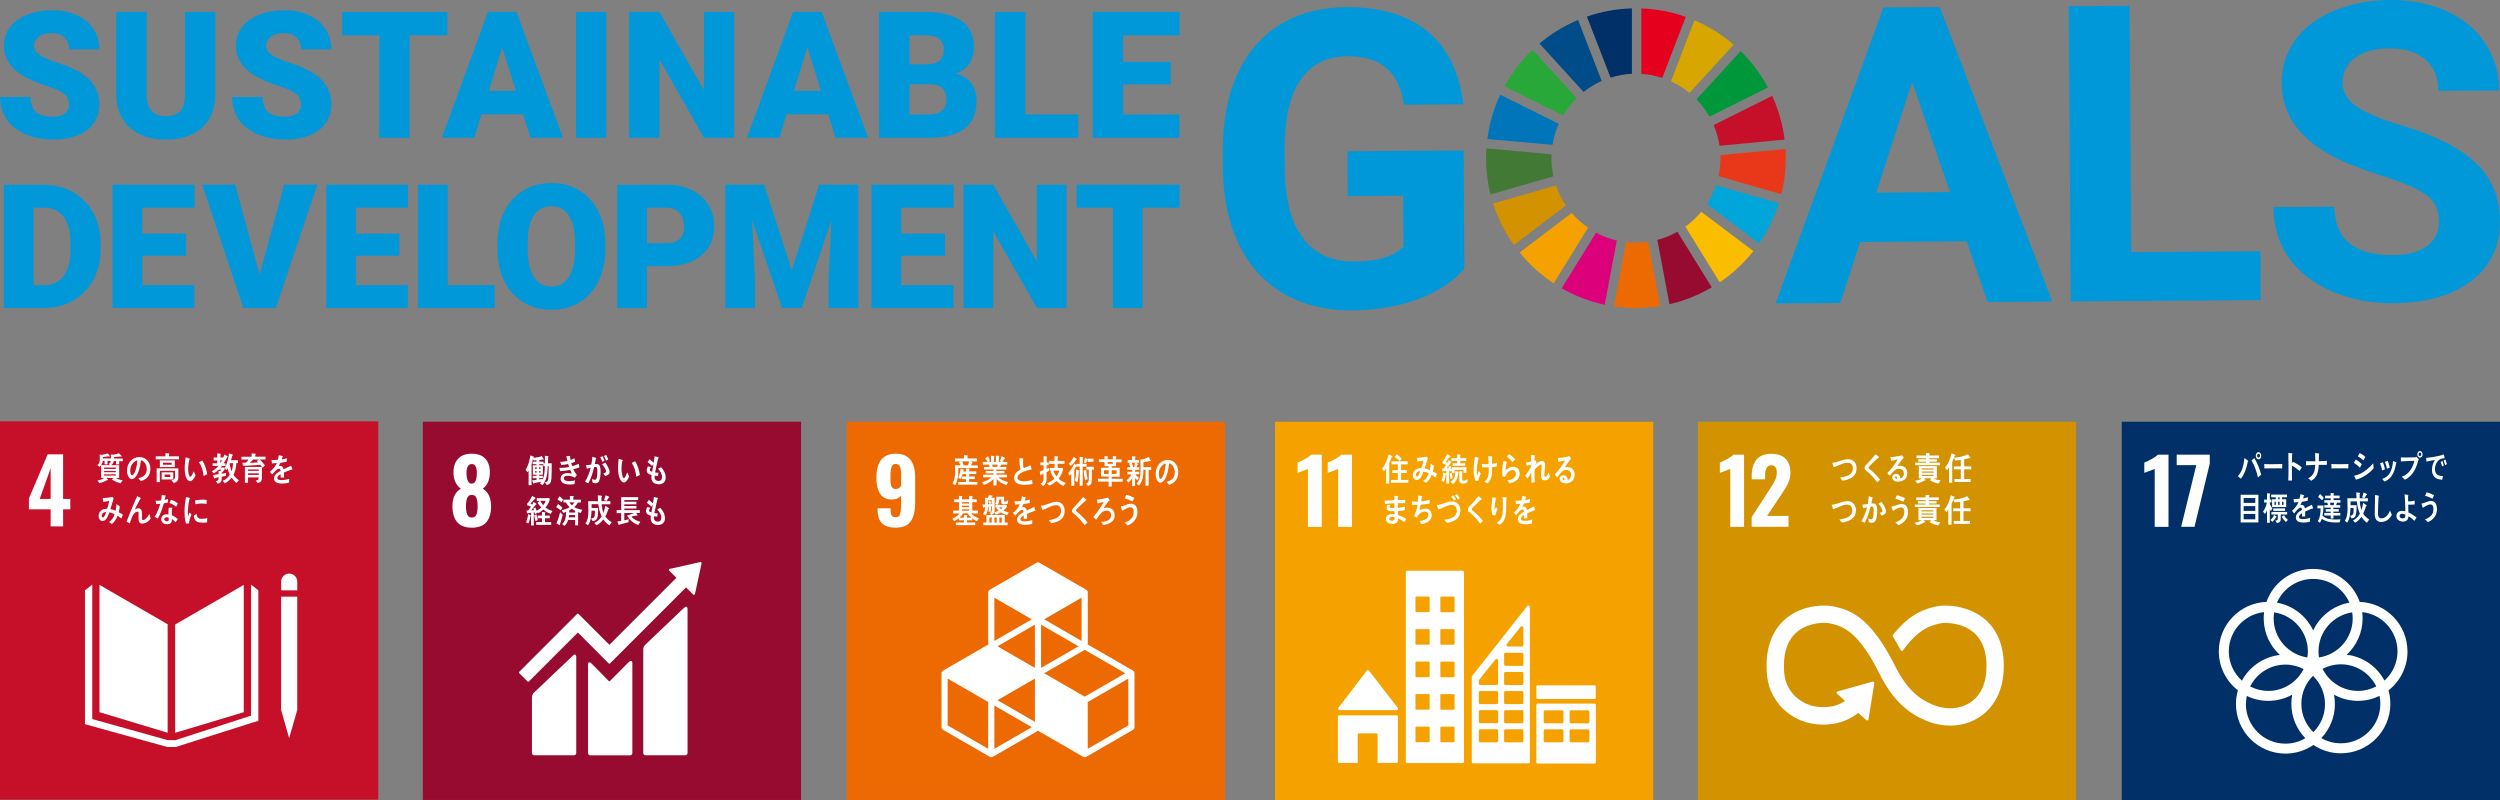 <?xml version="1.0" encoding="UTF-8"?><svg id="a" xmlns="http://www.w3.org/2000/svg" viewBox="0 0 500 160"><rect x="0" y="0" width="500" height="160" fill="#808080" stroke="none"/><g><g><path d="m292.89,53.65c-2.17,2.64-5.25,4.69-9.24,6.17-3.99,1.47-8.42,2.23-13.28,2.26-5.11.03-9.6-1.05-13.46-3.25-3.87-2.2-6.86-5.42-8.99-9.65-2.12-4.23-3.23-9.21-3.33-14.94l-.03-4.01c-.04-5.89.92-11,2.88-15.33,1.96-4.33,4.8-7.64,8.53-9.95,3.73-2.31,8.11-3.48,13.13-3.52,7-.05,12.49,1.58,16.46,4.9,3.97,3.31,6.34,8.15,7.11,14.53l-11.84.08c-.56-3.38-1.78-5.84-3.64-7.4-1.86-1.55-4.42-2.32-7.66-2.3-4.14.03-7.28,1.6-9.42,4.73-2.14,3.12-3.2,7.75-3.19,13.89l.03,3.77c.04,6.19,1.25,10.86,3.62,14.01,2.37,3.15,5.83,4.7,10.37,4.67,4.57-.03,7.82-1.03,9.75-2.99l-.07-10.18-11.07.08-.06-8.96,23.23-.16.16,23.56Z" style="fill:#0098d8;"/><path d="m393.35,48.26l-21.33.15-3.97,12.19-12.93.09L376.68,1.5l11.27-.08,22.5,58.89-12.93.09-4.18-12.14Zm-18.11-9.73l14.76-.1-7.57-22.05-7.19,22.15Z" style="fill:#0098d8;"/><path d="m426.24,50.43l25.83-.18.07,9.77-37.99.26-.4-59.04,12.16-.08.34,49.27Z" style="fill:#0098d8;"/><path d="m487.79,44.3c-.02-2.3-.84-4.06-2.47-5.27-1.63-1.22-4.56-2.5-8.79-3.83-4.23-1.34-7.57-2.66-10.04-3.97-6.73-3.58-10.11-8.43-10.16-14.57-.02-3.19.86-6.04,2.64-8.55,1.78-2.51,4.35-4.48,7.7-5.91C470.04.76,473.81.03,478,0c4.22-.03,7.98.71,11.29,2.21,3.31,1.5,5.88,3.64,7.73,6.41,1.84,2.77,2.78,5.93,2.8,9.47l-12.16.08c-.02-2.7-.88-4.8-2.6-6.29-1.71-1.49-4.11-2.22-7.19-2.2-2.97.02-5.28.66-6.92,1.93-1.64,1.27-2.45,2.93-2.44,4.98.01,1.92.99,3.52,2.93,4.81,1.94,1.28,4.79,2.48,8.56,3.59,6.93,2.03,11.99,4.58,15.18,7.64,3.18,3.06,4.79,6.89,4.82,11.48.03,5.11-1.87,9.13-5.72,12.06-3.85,2.93-9.04,4.42-15.58,4.47-4.54.03-8.68-.77-12.43-2.41-3.74-1.64-6.6-3.89-8.58-6.77-1.98-2.88-2.98-6.22-3.01-10.04l12.21-.08c.04,6.51,3.96,9.75,11.74,9.69,2.89-.02,5.15-.62,6.76-1.81,1.61-1.19,2.41-2.83,2.4-4.94Z" style="fill:#0098d8;"/></g><path d="m312.62,23.09c.75-1.27,1.65-2.43,2.69-3.46l-8.81-9.66c-2.22,2.12-4.11,4.57-5.59,7.28l11.71,5.84Z" style="fill:#28a838;"/><path d="m334.21,16.27c1.33.61,2.57,1.39,3.69,2.31l8.83-9.64c-2.33-2.01-4.96-3.66-7.83-4.88l-4.7,12.21Z" style="fill:#d7a600;"/><path d="m354.44,19.17l-11.71,5.84c.56,1.3.96,2.69,1.17,4.14l13.02-1.23c-.38-3.08-1.24-6.02-2.49-8.74" style="fill:#c60f28;"/><path d="m341.89,23.32l11.71-5.83c-1.45-2.69-3.3-5.14-5.47-7.26l-8.83,9.64c1.01,1.03,1.88,2.19,2.6,3.46" style="fill:#00973b;"/><path d="m310.29,31.64c0-.26,0-.53.02-.79l-13.03-1.17c-.04.65-.07,1.3-.07,1.95,0,2.5.31,4.93.89,7.25l12.58-3.61c-.26-1.17-.4-2.39-.4-3.64" style="fill:#427935;"/><path d="m340.25,42.34c-.93,1.13-1.99,2.13-3.18,2.99l6.88,11.14c2.55-1.73,4.82-3.84,6.73-6.25l-10.44-7.87Z" style="fill:#fabd00;"/><path d="m344.09,31.64c0,1.23-.13,2.44-.39,3.59l12.58,3.61c.57-2.31.88-4.72.88-7.21,0-.62-.02-1.23-.06-1.84l-13.02,1.23c0,.2.01.41.01.61" style="fill:#e83819;"/><path d="m314.34,42.59l-10.41,7.91c1.94,2.38,4.23,4.46,6.8,6.16l6.88-11.12c-1.21-.84-2.31-1.83-3.26-2.95" style="fill:#f5a200;"/><path d="m310.5,28.97c.23-1.47.66-2.88,1.25-4.2l-11.7-5.83c-1.29,2.75-2.18,5.73-2.58,8.86l13.04,1.17Z" style="fill:#0075ba;"/><path d="m342.35,57.47l-6.87-11.12c-1.25.7-2.59,1.26-4.01,1.63l2.42,12.86c3.02-.69,5.86-1.84,8.45-3.37" style="fill:#970b31;"/><path d="m343.2,37.05c-.46,1.34-1.07,2.6-1.83,3.76l10.44,7.88c1.7-2.44,3.04-5.14,3.95-8.03l-12.57-3.61Z" style="fill:#00a6d9;"/><path d="m329.63,48.36c-.79.11-1.61.18-2.44.18-.67,0-1.32-.04-1.97-.12l-2.42,12.86c1.43.21,2.9.32,4.39.32,1.65,0,3.28-.14,4.86-.39l-2.42-12.85Z" style="fill:#ed6a02;"/><path d="m328.27,14.77c1.45.09,2.85.37,4.18.81l4.7-12.21c-2.8-.99-5.78-1.57-8.88-1.68v13.08Z" style="fill:#e5001e;"/><path d="m323.36,48.1c-1.46-.34-2.86-.87-4.15-1.57l-6.88,11.13c2.65,1.51,5.54,2.64,8.61,3.29l2.42-12.85Z" style="fill:#dc007a;"/><path d="m322.11,15.52c1.36-.43,2.79-.69,4.27-.76V1.68c-3.14.08-6.17.66-9,1.64l4.73,12.2Z" style="fill:#003067;"/><path d="m313.19,41.09c-.83-1.23-1.51-2.57-1.99-4l-12.57,3.61c.95,3,2.36,5.79,4.15,8.3l10.41-7.91Z" style="fill:#d39200;"/><path d="m316.72,18.38c1.1-.87,2.32-1.61,3.62-2.19l-4.73-12.2c-2.82,1.18-5.41,2.78-7.71,4.72l8.81,9.67Z" style="fill:#004c88;"/><path d="m13.78,20.87c0-.89-.31-1.58-.94-2.07-.63-.5-1.73-1.01-3.31-1.54-1.58-.53-2.87-1.04-3.87-1.54-3.26-1.6-4.89-3.8-4.89-6.6,0-1.39.41-2.62,1.22-3.69.81-1.07,1.96-1.9,3.45-2.49,1.49-.59,3.16-.89,5.01-.89s3.43.32,4.87.97c1.44.65,2.55,1.56,3.35,2.76.8,1.19,1.19,2.56,1.19,4.09h-6.05c0-1.03-.31-1.82-.94-2.39-.63-.56-1.48-.85-2.55-.85s-1.94.24-2.57.72c-.63.48-.94,1.09-.94,1.82,0,.65.35,1.23,1.04,1.75.69.52,1.91,1.07,3.65,1.63,1.74.56,3.17,1.16,4.29,1.81,2.72,1.57,4.08,3.73,4.08,6.48,0,2.2-.83,3.93-2.49,5.19-1.66,1.26-3.94,1.88-6.83,1.88-2.04,0-3.89-.37-5.54-1.1-1.65-.73-2.9-1.73-3.73-3.01-.84-1.27-1.25-2.74-1.25-4.4h6.09c0,1.35.35,2.34,1.05,2.98.7.64,1.83.96,3.4.96,1,0,1.8-.22,2.38-.65.58-.43.87-1.04.87-1.82Z" style="fill:#0098d8;"/><path d="m43.06,2.39v16.48c0,1.87-.4,3.48-1.19,4.85-.8,1.37-1.94,2.41-3.42,3.12-1.49.71-3.24,1.07-5.27,1.07-3.07,0-5.48-.8-7.24-2.39s-2.66-3.77-2.7-6.53V2.39h6.1v16.72c.07,2.75,1.35,4.13,3.84,4.13,1.26,0,2.21-.35,2.85-1.04.65-.69.97-1.82.97-3.37V2.39h6.07Z" style="fill:#0098d8;"/><path d="m60.18,20.87c0-.89-.31-1.58-.94-2.07-.63-.5-1.73-1.01-3.31-1.54-1.58-.53-2.87-1.04-3.87-1.54-3.26-1.6-4.89-3.8-4.89-6.6,0-1.39.41-2.62,1.22-3.69.81-1.07,1.96-1.9,3.45-2.49,1.49-.59,3.16-.89,5.01-.89s3.43.32,4.87.97c1.44.65,2.55,1.56,3.35,2.76.8,1.19,1.19,2.56,1.19,4.09h-6.05c0-1.03-.31-1.82-.94-2.39-.63-.56-1.48-.85-2.55-.85s-1.94.24-2.57.72c-.63.48-.94,1.09-.94,1.82,0,.65.35,1.23,1.04,1.75.69.52,1.91,1.07,3.65,1.63,1.74.56,3.17,1.16,4.29,1.81,2.72,1.57,4.08,3.73,4.08,6.48,0,2.2-.83,3.93-2.49,5.19-1.66,1.26-3.94,1.88-6.83,1.88-2.04,0-3.89-.37-5.54-1.1-1.65-.73-2.9-1.73-3.73-3.01-.84-1.27-1.25-2.74-1.25-4.4h6.09c0,1.35.35,2.34,1.05,2.98.7.64,1.83.96,3.4.96,1,0,1.8-.22,2.38-.65.58-.43.87-1.04.87-1.82Z" style="fill:#0098d8;"/><path d="m89.47,7.08h-7.55v20.49h-6.07V7.08h-7.42V2.39h21.04v4.69Z" style="fill:#0098d8;"/><path d="m104.61,22.86h-8.32l-1.45,4.7h-6.48l9.23-25.17h5.71l9.3,25.17h-6.52l-1.47-4.7Zm-6.86-4.69h5.41l-2.71-8.73-2.7,8.73Z" style="fill:#0098d8;"/><path d="m121.25,27.56h-6.05V2.39h6.05v25.17Z" style="fill:#0098d8;"/><path d="m146.84,27.56h-6.03l-8.92-15.66v15.66h-6.07V2.39h6.07l8.9,15.66V2.39h6.05v25.17Z" style="fill:#0098d8;"/><path d="m165.64,22.86h-8.32l-1.45,4.7h-6.48l9.23-25.17h5.71l9.3,25.17h-6.52l-1.47-4.7Zm-6.86-4.69h5.41l-2.71-8.73-2.7,8.73Z" style="fill:#0098d8;"/><path d="m175.82,27.56V2.39h9.04c3.24,0,5.7.59,7.39,1.78,1.69,1.19,2.53,2.91,2.53,5.17,0,1.3-.3,2.41-.9,3.34-.6.92-1.48,1.6-2.65,2.04,1.31.35,2.32.99,3.03,1.94.7.95,1.05,2.1,1.05,3.46,0,2.47-.78,4.32-2.34,5.56-1.56,1.24-3.88,1.87-6.94,1.89h-10.22Zm6.07-14.68h3.16c1.33-.01,2.27-.25,2.84-.73.56-.47.85-1.17.85-2.1,0-1.06-.31-1.83-.92-2.3-.61-.47-1.6-.7-2.96-.7h-2.97v5.83Zm0,3.98v6.03h3.98c1.09,0,1.94-.25,2.52-.75.59-.5.88-1.21.88-2.12,0-2.1-1.04-3.15-3.13-3.16h-4.25Z" style="fill:#0098d8;"/><path d="m205.08,22.89h10.56v4.67h-16.63V2.39h6.07v20.5Z" style="fill:#0098d8;"/><path d="m234.16,16.88h-9.54v6.02h11.27v4.67h-17.34V2.39h17.37v4.69h-11.31v5.31h9.54v4.49Z" style="fill:#0098d8;"/><path d="m.77,61.61v-24.66h7.94c2.18,0,4.14.49,5.88,1.48,1.74.99,3.1,2.38,4.07,4.18.98,1.8,1.47,3.82,1.48,6.06v1.13c0,2.26-.48,4.28-1.43,6.07-.95,1.79-2.3,3.19-4.03,4.2-1.73,1.01-3.67,1.52-5.8,1.53H.77Zm5.95-20.07v15.5h2.07c1.7,0,3.01-.61,3.93-1.82.91-1.21,1.37-3.02,1.37-5.41v-1.07c0-2.38-.46-4.18-1.37-5.39-.91-1.21-2.25-1.81-4-1.81h-2Z" style="fill:#0098d8;"/><path d="m37.19,51.14h-8.73v5.89h10.42v4.57h-16.37v-24.66h16.4v4.59h-10.46v5.2h8.73v4.4Z" style="fill:#0098d8;"/><path d="m51.92,54.9l4.91-17.96h6.64l-8.3,24.66h-6.5l-8.23-24.66h6.59l4.9,17.96Z" style="fill:#0098d8;"/><path d="m79.86,51.14h-8.65v5.89h10.34v4.57h-16.29v-24.66h16.32v4.59h-10.37v5.2h8.65v4.4Z" style="fill:#0098d8;"/><path d="m89.54,57.03h9.41v4.57h-15.36v-24.66h5.95v20.09Z" style="fill:#0098d8;"/><path d="m121.07,49.78c0,2.41-.45,4.53-1.34,6.39-.89,1.85-2.16,3.28-3.8,4.28-1.64,1-3.51,1.5-5.62,1.5s-3.96-.48-5.59-1.45c-1.63-.97-2.89-2.35-3.8-4.14-.91-1.8-1.39-3.86-1.43-6.18v-1.39c0-2.42.44-4.55,1.33-6.39.89-1.85,2.16-3.27,3.81-4.28,1.65-1.01,3.54-1.51,5.65-1.51s3.95.5,5.59,1.49c1.64.99,2.91,2.41,3.82,4.24.91,1.84,1.37,3.94,1.38,6.31v1.13Zm-6.05-1.03c0-2.45-.41-4.31-1.23-5.58-.82-1.27-1.99-1.91-3.51-1.91-2.98,0-4.56,2.24-4.73,6.71l-.02,1.81c0,2.42.4,4.27,1.2,5.57.8,1.3,1.99,1.95,3.57,1.95s2.66-.64,3.47-1.91c.81-1.28,1.22-3.11,1.24-5.51v-1.14Z" style="fill:#0098d8;"/><path d="m129.38,53.24v8.37h-5.95v-24.66h9.84c1.89,0,3.55.35,5.01,1.04,1.45.69,2.57,1.68,3.37,2.96.8,1.28,1.19,2.74,1.19,4.36,0,2.41-.86,4.33-2.58,5.77-1.72,1.44-4.09,2.16-7.09,2.16h-3.79Zm0-4.59h3.9c1.15,0,2.03-.29,2.63-.86.6-.58.91-1.39.91-2.44,0-1.15-.31-2.07-.93-2.76-.62-.69-1.47-1.04-2.54-1.05h-3.96v7.11Z" style="fill:#0098d8;"/><path d="m152.84,36.94l5.51,17.16,5.49-17.16h7.83v24.66h-5.96v-5.76l.58-11.79-5.96,17.55h-3.93l-5.98-17.57.58,11.81v5.76h-5.95v-24.66h7.81Z" style="fill:#0098d8;"/><path d="m189,51.14h-8.76v5.89h10.45v4.57h-16.4v-24.66h16.43v4.59h-10.48v5.2h8.76v4.4Z" style="fill:#0098d8;"/><path d="m213.3,61.61h-5.91l-8.74-15.35v15.35h-5.95v-24.66h5.95l8.72,15.35v-15.35h5.93v24.66Z" style="fill:#0098d8;"/><path d="m235.93,41.53h-7.4v20.07h-5.95v-20.07h-7.27v-4.59h20.61v4.59Z" style="fill:#0098d8;"/></g><g><g><rect y="84.27" width="75.65" height="75.65" style="fill:#c60f28;"/><path d="m10.13,101.86h-4.35v-2.17l3.76-8.83h3.08v8.92h1.44v2.08h-1.44v3.42h-2.49v-3.42Zm0-2.08v-6.13l-2.19,6.13h2.19Z" style="fill:#fff;"/><g><polygon points="33.53 124.85 19.9 116.98 19.9 142.44 33.53 146.55 33.53 124.85" style="fill:#fff;"/><polygon points="35.03 124.9 35.03 146.56 48.75 142.44 48.75 116.98 35.03 124.9" style="fill:#fff;"/><polygon points="56.62 141.99 56.22 141.99 57.83 147.63 59.45 141.99 59.04 141.99 59.45 141.99 59.45 119.34 59.04 119.34 58.64 119.34 58.22 119.34 57.42 119.34 57.02 119.34 56.62 119.34 56.22 119.34 56.22 141.99 56.62 141.99" style="fill:#fff;"/><polygon points="51.67 118.07 50.21 116.92 50.21 143.13 35.07 148.03 34.37 148.03 34.23 148.03 33.53 148.03 18.45 143.81 18.45 116.92 16.99 118.07 16.99 144.84 33.46 149.4 34.23 149.4 34.37 149.4 35.14 149.4 50.33 144.57 51.67 144.18 51.67 118.07" style="fill:#fff;"/><path d="m59.45,116.33c0-.89-.72-1.61-1.61-1.61s-1.61.72-1.61,1.61v1.74h3.22v-1.74Z" style="fill:#fff;"/></g><g><path d="m21.5,92.18v.7s-.58,0-.58,0v-.72h-.37c-.05.49-.28.9-.61,1.2l-.47-.33c.48-.39.49-.76.49-1.39,0-.24,0-.48-.02-.72l.51.04c.28-.04.88-.18,1.1-.29l.45.55c0,.05-.06.07-.09.07-.04,0-.08-.02-.11-.04-.41.08-.82.12-1.23.16,0,.09,0,.18,0,.27h1.98v.51h-1.04Zm2.34.06v.64h-.64v-.68h-.44c-.07.35-.27.65-.52.84h1.59v2.54h-.66c.31.27.98.42,1.36.47l-.41.61c-.61-.17-1.21-.41-1.76-.75.12-.12.26-.21.38-.33h-1.46c.05.06.34.33.34.38,0,.04-.04.06-.08.06-.02,0-.04,0-.07-.01-.52.27-1.06.51-1.62.62l-.36-.53c.48-.1.94-.18,1.34-.53h-.6v-2.54h1.83c-.11-.06-.22-.14-.32-.21.36-.25.46-.49.46-.97,0-.32,0-.64-.02-.96l.51.04c.27-.03.82-.14,1.09-.29l.51.53s.06.06.06.1c0,.05-.07.06-.1.06-.05,0-.1-.01-.14-.04-.44.05-.88.1-1.32.12,0,.1,0,.19,0,.29h1.77v.54h-.72Zm-.67,1.27h-2.35v.27h2.35v-.27Zm0,.68h-2.35v.25h2.35v-.25Zm0,.67h-2.35v.26h2.35v-.26Z" style="fill:#fff;"/><path d="m28.16,96.23c-.17-.19-.33-.39-.5-.57.88-.25,1.69-.6,1.69-1.84,0-.84-.43-1.6-1.16-1.77-.15,1.12-.45,2.91-1.32,3.57-.16.12-.32.21-.52.21-.23,0-.45-.18-.59-.38-.26-.35-.36-.88-.36-1.33,0-1.59,1.13-2.71,2.45-2.71,1.22,0,2.22.85,2.22,2.36,0,1.41-.81,2.16-1.91,2.45Zm-1.95-2.99c-.11.28-.16.58-.16.89,0,.27.05.95.36.95.11,0,.21-.12.27-.21.52-.62.74-1.95.8-2.8-.5.1-1.07.62-1.28,1.17Z" style="fill:#fff;"/><path d="m31.15,91.86v-.59h1.94v-.64l.7.05s.09.02.09.08c0,.05-.06.1-.09.11v.4h2.01v.59h-4.64Zm3.56,4.71l-.42-.53c.39-.08.72-.13.72-.69v-1.19h-3.05v2.26h-.63v-2.76h4.34v1.74c0,.76-.34,1.08-.96,1.18Zm-2.74-3.16v-1.33h2.99v1.33h-2.99Zm.36,2.48v-1.43h2.32v1.43h-2.32Zm2.01-3.34h-1.76v.4h1.76v-.4Zm-.28,2.36h-1.14v.49h1.14v-.49Z" style="fill:#fff;"/><path d="m38.02,96.24c-.16,0-.31-.07-.43-.19-.48-.49-.63-1.42-.65-2.14-.02-.6.03-1.19.11-1.78.03-.23.06-.45.09-.67.18.05.64.2.79.29.02.01.04.04.04.07,0,.07-.06.11-.11.13-.11.33-.19.95-.21,1.31-.03.27-.02.55-.01.83,0,.28.05.6.14.87.04.12.12.42.26.41.27,0,.6-.87.71-1.13l.35.83c-.17.43-.63,1.17-1.07,1.18Zm2.71-1.05c-.12-1.04-.38-1.9-.94-2.74.23-.11.44-.24.67-.34.5.71.85,1.85.98,2.75-.24.12-.47.23-.71.34Z" style="fill:#fff;"/><path d="m45.42,91.44c-.2.42-.42.84-.68,1.22h.36v.53h-.71c-.08.1-.16.21-.25.31h.77v.45c-.19.23-.38.44-.6.64v.16c.3-.05.62-.1.92-.18l-.05.6c-.28.08-.56.12-.84.18v.38c0,.62-.3.89-.78,1.01l-.41-.47c.48-.14.58-.23.58-.82-.25.06-.51.11-.75.17,0,.04-.04.11-.08.11-.03,0-.05-.03-.06-.06l-.26-.66c.38-.05.75-.11,1.13-.18,0-.21-.01-.42-.01-.63l.34.02c.08-.09.15-.18.21-.29h-.51c-.3.3-.63.55-.98.75l-.38-.44c.48-.27.93-.6,1.3-1.05h-1.16v-.54h.93v-.56h-.72v-.6h.71v-.81l.66.06s.07.02.07.06c0,.05-.05.1-.08.12v.57h.8l-.38.37c.14-.32.27-.63.37-.97l.61.37s.07.05.07.1c0,.07-.08.08-.12.07Zm-1.36.63v.58c.12-.18.24-.38.34-.58h-.34Zm3.23,4.53c-.32-.23-.73-.73-.96-1.08-.37.48-.87.9-1.37,1.15l-.41-.51c.54-.21,1.09-.64,1.4-1.21-.19-.41-.33-.84-.43-1.29-.07.12-.14.25-.22.36l-.38-.41c.48-.75.79-2,.88-2.93l.7.22s.07.06.07.11c0,.06-.08.11-.12.12-.08.3-.16.62-.25.91h1.39v.58h-.31c-.06.77-.22,1.68-.57,2.34.28.45.66.8,1.06,1.1l-.48.53Zm-1.3-3.97l-.06.14c.07.53.21,1.04.38,1.54.18-.53.28-1.11.31-1.68h-.64Z" style="fill:#fff;"/><path d="m51.98,91.9c.34.4.7.77,1.02,1.18l-.5.46c-.14-.2-.28-.4-.45-.57-1.14.1-2.29.14-3.44.21l-.13-.63h.57c.08,0,.15-.03.22-.09.17-.15.3-.36.43-.55h-1.41v-.56h2.03v-.67l.78.05s.07.05.07.09c0,.06-.08.11-.12.13v.39h2.05v.56h-1.13Zm-.44,4.7l-.4-.48c.37-.06.6-.14.6-.64h-2.13v1.06h-.63v-3.16h3.4v2.22c0,.65-.32.94-.85.99Zm-1.93-2.71v.29h2.13v-.29s-2.13,0-2.13,0Zm2.14.77h-2.14v.32h2.14v-.32Zm-1.1-2.76c-.23.22-.45.47-.7.67.56-.02,1.13-.06,1.69-.09-.1-.09-.19-.19-.29-.29.16-.09.32-.18.48-.29h-1.17Z" style="fill:#fff;"/><path d="m58.41,93.93s-.05-.01-.08-.03c-.4.13-1.17.44-1.54.61v1h-.66c0-.1,0-.19,0-.3v-.36c-.44.21-.67.47-.67.77,0,.26.26.4.76.4.55,0,1.05-.07,1.62-.26l-.02.76c-.49.16-1.03.19-1.39.19-1.09,0-1.63-.34-1.63-1.04,0-.34.16-.65.46-.93.19-.17.47-.36.84-.56-.01-.29-.1-.44-.26-.44-.21,0-.39.08-.57.25-.11.1-.26.24-.43.44-.21.23-.33.38-.41.46-.1-.12-.26-.29-.46-.53.62-.49,1.09-1.08,1.4-1.76-.29.04-.62.07-.98.08-.02-.25-.06-.47-.09-.67.52,0,.95-.02,1.27-.07.07-.19.13-.49.19-.9l.75.17s.07.04.07.08-.03.07-.09.1c-.03.11-.08.28-.15.5.25-.03.63-.13,1.04-.24l-.06.71c-.31.07-.72.13-1.23.2-.08.19-.21.43-.35.65.13-.04.24-.04.32-.04.34,0,.56.23.66.69.44-.23.95-.47,1.5-.72l.26.73c0,.05-.02.08-.07.08Z" style="fill:#fff;"/><path d="m24.27,103.71c-.25-.19-.49-.4-.76-.56-.22.6-.66,1.35-1.14,1.64l-.58-.38c.53-.31.92-.91,1.13-1.56-.33-.17-.68-.32-1.04-.39-.08.23-.17.46-.27.67-.24.54-.54,1.08-1.1,1.08-.47,0-.79-.45-.79-1.01,0-.71.49-1.22,1.03-1.37.22-.06.45-.07.68-.06.16-.4.33-1.15.41-1.6l-1.18.21-.13-.77h.06c.39,0,1.54-.09,1.87-.24.08.11.18.21.27.31-.12.41-.25.81-.37,1.22-.09.31-.18.62-.29.92.36.07.71.17,1.04.34.12-.43.17-.9.18-1.35.22.15.44.3.66.47-.04.4-.1.79-.21,1.17.28.15.57.3.84.49-.1.25-.21.51-.32.75Zm-3.92-.54c0,.17.06.32.21.32.1,0,.17-.04.23-.12.18-.2.36-.71.45-.99-.39.04-.89.23-.89.79Z" style="fill:#fff;"/><path d="m28.4,104.72c-.74,0-.68-.79-.68-1.4v-.61c0-.18,0-.4-.2-.4-.05,0-.1.01-.15.03-.83.24-1.15,1.53-1.41,2.35-.22-.12-.44-.24-.65-.36.23-.63.48-1.25.74-1.87.29-.69.58-1.39.88-2.08.17-.38.32-.77.5-1.15.21.1.51.24.7.36.02.01.04.03.04.06,0,.05-.05.08-.09.08-.37.65-.71,1.33-1.04,1.99-.03.06-.07.12-.1.18.23-.13.48-.24.74-.24.54,0,.71.41.71.97,0,.33,0,.66,0,.99,0,.17.02.4.21.4.25,0,.52-.23.7-.41.23-.24.41-.54.57-.84.09.31.18.61.26.91-.37.62-1.04,1.04-1.7,1.04Z" style="fill:#fff;"/><path d="m33.57,100.49c-.27.08-.54.14-.81.19-.29,1-.69,2.18-1.21,3.04-.21-.1-.41-.23-.61-.35.47-.79.86-1.69,1.11-2.62-.27.05-.55.06-.83.07-.03-.23-.06-.45-.09-.69.1.01.2.01.31.01.26,0,.52-.01.77-.05.08-.36.13-.75.15-1.12.26.04.52.07.77.13-.07.3-.13.6-.22.9.23-.05.45-.14.67-.22,0,.23,0,.46,0,.7Zm1.55,3.97c-.23-.24-.46-.49-.74-.67,0,.07,0,.14,0,.21-.02.67-.46.85-.96.85-.18,0-.35-.02-.53-.08-.33-.13-.67-.47-.65-.92.02-.65.49-.99,1.01-.99.15,0,.31.01.45.04,0-.3-.02-.61,0-.92,0-.15.03-.29.08-.44h.5s.19-.03.19.05c0,.01,0,.02,0,.03-.07.12-.11.26-.11.4-.01.34,0,.68.01,1.03.4.16.86.46,1.18.77-.14.22-.28.44-.43.64Zm-1.38-.93c-.12-.06-.26-.07-.4-.07-.21,0-.48.06-.49.37-.01.3.31.44.52.44.21,0,.36-.05.37-.32,0-.14,0-.27,0-.41Zm1.48-2.17c-.39-.36-.87-.61-1.35-.75l.32-.65c.48.14.99.37,1.38.75l-.36.65Z" style="fill:#fff;"/><path d="m37.81,104.66c-.2.02-.4.05-.61.07-.25-.8-.29-1.66-.29-2.5,0-.94.12-1.89.29-2.82l.49.11c.07.02.17.03.24.06.03.01.06.03.06.09s-.05.09-.09.09c-.22.92-.33,1.97-.33,2.92,0,.24.01.47.01.71.1-.3.2-.6.3-.9.14.13.28.26.42.39-.25.59-.43,1.12-.5,1.79Zm3.63-.19c-.31.07-.71.07-1.03.06-.8-.02-1.55-.15-1.65-1.36.19-.14.38-.29.57-.42,0,.68.33.99.85,1.01.41.01.87-.01,1.26-.15,0,.29,0,.57-.01.86Zm-.14-3.68c-.43-.09-.86-.12-1.3-.08-.3.02-.6.08-.9.15-.02-.24-.04-.53-.07-.77.42-.12.84-.11,1.27-.15.35-.03.71,0,1.06.05-.02.26-.04.53-.06.79Z" style="fill:#fff;"/></g></g><g><rect x="84.57" y="84.34" width="75.65" height="75.65" style="fill:#970b31;"/><path d="m90.49,101.18c0-.81.14-1.51.43-2.1.28-.59.71-1.03,1.26-1.32-.44-.32-.8-.75-1.07-1.29-.27-.54-.41-1.2-.41-1.97,0-1.19.31-2.11.94-2.77.63-.66,1.53-.99,2.71-.99s2.07.33,2.69.98c.62.65.93,1.56.93,2.72,0,.81-.13,1.48-.39,2.03-.26.55-.61.97-1.05,1.28.56.28.98.74,1.26,1.35.29.62.43,1.35.43,2.19,0,1.34-.31,2.39-.93,3.13-.62.75-1.6,1.12-2.94,1.12-2.58,0-3.86-1.46-3.86-4.38Zm4.8,1.7c.16-.42.24-.95.24-1.59,0-.71-.08-1.28-.24-1.69-.16-.42-.47-.62-.93-.62s-.77.21-.93.63c-.16.42-.24.98-.24,1.68,0,.64.08,1.17.24,1.59.16.42.47.63.93.63s.77-.21.93-.63Zm.08-8.38c0-.52-.08-.94-.25-1.24-.17-.3-.42-.45-.77-.45s-.61.15-.78.45c-.18.3-.27.72-.27,1.24,0,1.48.35,2.23,1.05,2.23s1.02-.74,1.02-2.23Z" style="fill:#fff;"/><g><path d="m136.81,121.56l-7.72,7.35c-.29.29-.44.5-.44,1.1v20.6c0,.24.2.44.44.44h7.98c.24,0,.44-.2.44-.44v-28.86c0-.24-.19-.69-.69-.19" style="fill:#fff;"/><path d="m114.56,131.14l-7.73,7.35c-.29.29-.44.5-.44,1.1v11.02c0,.24.2.44.44.44h7.98c.24,0,.44-.2.44-.44v-19.29c0-.24-.19-.69-.69-.18" style="fill:#fff;"/><path d="m140.32,112.65c0-.06-.02-.12-.07-.17-.04-.04-.09-.06-.14-.06h-.04s-.06,0-.06,0l-5.92,1.33h-.11s-.08.04-.12.07c-.09.09-.09.23,0,.32l.07.07,1.35,1.35-13.4,13.4-6.19-6.19c-.07-.07-.18-.07-.25,0l-1.68,1.68s0,0,0,0l-9.92,9.92c-.07.07-.07.18,0,.25l1.68,1.68c.07.07.18.07.25,0l9.8-9.8,4.49,4.49s0,.01.01.02l1.68,1.68c.07.07.18.07.25,0l15.21-15.21,1.42,1.42c.09.09.23.09.32,0,.04-.04.06-.09.06-.15v-.02s1.3-6.04,1.3-6.04v-.07Z" style="fill:#fff;"/><path d="m125.73,132.43l-3.74,3.77c-.07.06-.17.06-.24,0l-3.39-3.45c-.62-.62-.75-.12-.75.13v17.75c0,.24.19.44.44.44h7.98c.24,0,.44-.2.44-.44v-18.04c0-.24-.19-.69-.74-.14" style="fill:#fff;"/></g><g><path d="m110.28,95.73c-.04.78-.27,1.11-.93,1.28l-.37-.54c.47-.09.64-.21.69-.79.06-.81.06-1.63.06-2.45h-.18c-.03.75-.07,1.51-.26,2.23-.14.54-.43,1.21-.81,1.58l-.51-.37c.1-.11.21-.21.3-.34-.48.1-.97.2-1.45.31,0,.05-.03.1-.08.1-.04,0-.08-.04-.09-.09l-.23-.57c.3-.03.59-.08.89-.12v-.32h-.77v-.48h.77v-.22h-.75v-1.89h.74v-.21h-.76v-.51h.76v-.27c-.18.01-.37.03-.55.05l-.16-.29c-.07.25-.13.51-.2.77-.01.05-.08.24-.08.27v4.17h-.59v-2.92c-.07.12-.14.24-.23.35l-.36-.54c.5-.68.81-1.97.94-2.84l.66.24s.06.05.06.08c0,.05-.07.08-.11.08l-.02.1c.43-.05,1.32-.16,1.69-.36l.42.64c0,.05-.04.07-.08.07-.03,0-.07-.01-.1-.04-.24.05-.48.08-.72.12v.32h.83v.33h.28v-1.51l.62.08s.11.03.11.09c0,.05-.04.09-.08.11-.01.41-.03.82-.04,1.23.25,0,.5-.01.75-.01,0,1.03,0,2.05-.06,3.08Zm-2.96-2.27h-.28v.35h.28v-.35Zm0,.76h-.28v.32h.28v-.32Zm.77-.76h-.25v.35h.25v-.35Zm.01.76h-.26v.32h.26v-.32Zm.58-.99v-.39h-.83v.21h.73v1.89h-.73v.22h.72v.47h-.72v.27c.22-.03.44-.08.66-.12l-.03.22c.42-.79.47-1.86.48-2.77h-.28Z" style="fill:#fff;"/><path d="m114.65,93.84c.19.43.43.82.72,1.16-.12.19-.26.36-.39.54-.48-.27-.97-.39-1.5-.39-.23,0-.73.11-.73.47,0,.57.77.61,1.12.61.41,0,.76-.08,1.15-.15-.05.25-.1.49-.14.74-.27.04-.54.08-.81.08-.71,0-1.95-.09-1.95-1.21,0-.81.79-1.08,1.36-1.08.33,0,.57.05.89.12-.11-.25-.23-.49-.33-.75-.64.13-1.37.22-2.02.25l-.14-.65c.64-.01,1.29-.04,1.93-.19-.07-.2-.13-.39-.18-.59-.47.1-.93.18-1.41.2-.06-.21-.12-.42-.17-.63.47-.03.95-.06,1.42-.18-.08-.31-.15-.64-.2-.95.23-.02.45-.05.68-.06h.02s.09.02.09.08c0,.04-.03.08-.06.1.03.21.06.43.11.64.27-.08.53-.21.77-.37.04.24.1.48.14.73-.25.1-.52.19-.78.27.06.21.13.41.21.61.44-.11.88-.29,1.3-.49.05.25.08.49.12.73-.39.16-.8.27-1.21.36Z" style="fill:#fff;"/><path d="m119.66,96.45c-.17.18-.4.2-.63.2-.18,0-.37-.05-.54-.14-.02-.25-.04-.49-.07-.73.19.12.4.18.61.18.45,0,.44-1.46.44-1.83,0-.27,0-.74-.31-.74-.11,0-.22.03-.33.05-.22.94-.69,2.45-1.19,3.23-.22-.12-.42-.25-.63-.35.52-.8.89-1.8,1.12-2.76-.26.05-.51.12-.76.19-.02-.07-.16-.7-.16-.7,0-.03.04-.04.05-.04.05,0,.09.01.14.01.28,0,.58-.06.86-.12.11-.51.17-1.02.2-1.54.17.04.33.09.49.14.07.03.16.05.23.08.03.01.07.03.07.08,0,.04-.04.06-.07.07-.07.36-.14.73-.23,1.1.11-.01.22-.03.33-.03.38,0,.61.12.73.55.09.29.11.68.11.99,0,.59-.08,1.71-.48,2.11Zm.81-4.09c-.12-.33-.26-.63-.42-.92l.45-.21c.15.29.28.58.39.9l-.42.24Zm.57,2.86c-.12-.19-.26-.36-.39-.54.16-.03.57-.13.57-.38,0-.41-.54-1.17-.8-1.45.21-.11.42-.22.62-.35.33.42.88,1.35.88,1.93,0,.49-.56.67-.88.78Zm.18-3.09c-.12-.32-.26-.63-.42-.92l.43-.23c.16.29.3.59.42.91l-.43.24Z" style="fill:#fff;"/><path d="m124.81,96.49c-.16.01-.32-.06-.44-.17-.5-.47-.69-1.4-.74-2.11-.04-.6-.02-1.19.04-1.78.02-.23.03-.45.06-.67.18.04.65.17.8.26.02.01.04.04.04.07,0,.07-.06.11-.11.13-.1.34-.14.95-.16,1.32-.01.28,0,.55.03.83.02.28.07.59.17.86.04.12.14.41.28.4.27-.02.56-.89.66-1.16l.39.81c-.15.44-.58,1.19-1.02,1.22Zm2.44-1.16c-.11-1.04-.35-1.9-.9-2.75.23-.11.45-.23.68-.33.49.72.82,1.86.94,2.76-.24.12-.48.23-.72.33Z" style="fill:#fff;"/><path d="m131.81,96.86c-.78,0-1.53-.32-1.54-1.37,0-.15.02-.31.03-.47-.41-.14-.95-.32-.96-.93,0-.26.14-.6.25-.83.21.05.42.11.63.16-.09.13-.27.38-.27.57,0,.23.32.32.47.36.09-.51.19-1.02.28-1.53-.1.12-.19.25-.29.37-.28-.28-.58-.53-.89-.77.12-.2.25-.39.38-.58.29.22.57.46.83.71.09-.42.16-.86.18-1.3.18.03.36.09.54.13.07.01.15.03.22.06.04.01.08.03.08.08,0,.07-.07.14-.11.17-.04.14-.07.3-.11.44-.07.31-.13.61-.21.92-.1.48-.22.97-.3,1.45.22.04.45.04.67.06l-.1.63c-.22,0-.44-.02-.65-.05-.02.1-.02.19-.02.29,0,.54.38.77.81.76.47,0,.68-.29.68-.83,0-.62-.45-1.22-.81-1.63.21-.08.42-.19.61-.3.53.59.92,1.21.93,2.11.01.88-.63,1.3-1.32,1.32Z" style="fill:#fff;"/><path d="m106.11,103.18c-.1.47-.22,1.13-.45,1.52l-.46-.24c.22-.47.37-1.1.42-1.63l.5.19s.06.04.06.09c0,.03-.04.06-.06.07Zm4.03-.41c-.53-.18-1.04-.47-1.48-.87-.34.33-.67.57-1.08.76l-.23-.34.07.29c-.14.08-.28.13-.43.19-.03-.11-.06-.23-.09-.34l-.14.03v2.61h-.56v-2.54c-.27.03-.54.08-.82.11l-.06-.56c.11-.01.22,0,.33-.03.19-.23.36-.49.52-.74-.25-.12-.49-.23-.75-.29v-.29c.4-.46.73-.99,1.01-1.56.19.08.38.19.57.3.04.03.12.07.12.14,0,.07-.09.08-.13.08-.29.34-.58.67-.89.99.11.07.22.14.33.2.11-.17.21-.34.3-.53.09.05.57.35.57.46,0,.07-.08.08-.13.07-.31.39-.62.78-.94,1.17.18-.02.37-.04.55-.06-.03-.11-.07-.23-.11-.33.15-.06.3-.12.44-.19.07.21.13.43.19.64.31-.14.7-.38.95-.64-.27-.29-.53-.59-.73-.94l.36-.37h-.53v-.56h2.56v.49c-.16.49-.51,1.01-.82,1.37.34.32.97.56,1.39.71-.13.19-.24.4-.35.6Zm-3.04,1.45c-.12-.38-.2-.78-.28-1.18l.46-.19c.07.4.15.79.28,1.16l-.45.21Zm.12.74v-.54h1.17v-.77h-.86v-.54h.86v-.73c.15.02.3.03.45.05.07,0,.13,0,.2.03.03,0,.05.03.05.06,0,.05-.05.09-.09.11v.49h.95v.54h-.95v.77h1.24v.54h-3.02Zm.84-4.79c.15.32.36.61.58.87.2-.23.39-.57.5-.87h-1.08Z" style="fill:#fff;"/><path d="m112.16,102.07c-.3-.23-.61-.45-.93-.64l.39-.62c.23.14.68.53.86.74l-.33.53Zm-.19,2.84s.03.07.03.1c0,.03-.03.06-.05.06-.05,0-.59-.38-.67-.43.31-.55.59-1.54.74-2.19l.53.49c-.18.66-.36,1.32-.57,1.97Zm.32-4.47c-.26-.2-.53-.4-.8-.57l.43-.62c.17.14.59.51.72.69l-.34.5Zm3.88,2.16c-.19-.05-.37-.11-.55-.18v2.64h-.6v-1.08h-1.38c-.18.48-.36.87-.73,1.19l-.48-.36c.67-.57.79-1.52.79-2.43-.19.08-.37.16-.57.2l-.31-.54c.52-.12,1.1-.28,1.56-.61-.28-.27-.52-.59-.73-.94h-.48v-.56h1.29v-.74l.69.05s.1.04.1.1c0,.06-.06.1-.11.11v.48h1.52v.56h-.59c-.2.36-.46.67-.74.94.39.27,1.15.45,1.6.52l-.3.66Zm-1.15.41h-1.21c-.01.15-.03.3-.05.45h1.26v-.45Zm0-.82c-.22-.13-.44-.27-.64-.42-.17.12-.35.21-.54.31,0,.14,0,.28,0,.42h1.19v-.31Zm-1.15-1.72c.15.23.32.44.52.6.18-.16.34-.37.47-.6h-.99Z" style="fill:#fff;"/><path d="m121.89,105.09c-.51-.34-.85-.69-1.23-1.22-.36.51-.82.93-1.35,1.18l-.45-.44c.59-.31,1.09-.69,1.47-1.34-.38-.75-.55-1.57-.66-2.43h-1.35v.03c0,.24,0,.48,0,.73h1.31c-.01.5-.01,1-.07,1.49-.11.81-.36,1.06-1.04,1.13l-.31-.52c.67-.08.76-.34.77-1.1v-.45s-.68,0-.68,0c0,.93-.15,2.22-.71,2.91l-.52-.38c.57-.66.61-1.76.61-2.65,0-.6-.03-1.2-.05-1.79h1.98c-.03-.39-.04-.79-.05-1.18l.73.09s.12.03.12.09c0,.06-.06.12-.11.14,0,.16,0,.31,0,.47,0,.12,0,.26,0,.38h1.78v.62h-1.75c.04.59.15,1.18.34,1.73.18-.42.32-.96.39-1.42l.69.44s.07.07.07.12c0,.07-.11.1-.15.11-.17.51-.35,1.02-.61,1.47.33.52.82.86,1.29,1.15l-.47.65Zm-.17-5.54c-.13.22-.26.44-.4.65l-.51-.18c.12-.31.23-.63.31-.96l.64.26s.09.05.09.11c0,.07-.09.1-.13.11Z" style="fill:#fff;"/><path d="m127.66,105.01c-.91-.32-1.71-.96-2.25-1.9.47-.15.95-.3,1.41-.51h-1.96v1.47l.89-.23-.07.61c-.59.15-1.18.31-1.78.46-.02.04-.05.1-.1.1-.02,0-.05-.02-.06-.04l-.28-.67c.26-.04.53-.07.78-.13v-1.55h-.91v-.61h.91v-2.58h3.39v.58h-2.77v.34h2.42v.52h-2.42v.33h2.42v.5h-2.42v.32h3.11v.56h-.75l.3.46c0,.06-.04.09-.08.09-.04,0-.07-.02-.11-.04-.34.08-.69.15-1.04.21.33.56,1.24.93,1.78,1.07l-.41.61Z" style="fill:#fff;"/><path d="m131.67,105c-.78,0-1.53-.32-1.54-1.37,0-.16.02-.31.03-.47-.41-.14-.95-.32-.96-.93,0-.26.14-.6.25-.83.21.04.42.11.63.15-.09.13-.27.38-.27.57,0,.23.32.32.47.36.09-.51.19-1.02.28-1.53-.1.12-.19.25-.29.37-.28-.28-.58-.53-.89-.77.12-.19.25-.39.38-.58.29.22.57.46.83.71.09-.42.16-.86.18-1.3.18.03.36.08.54.13.07.01.15.03.22.06.04.01.08.03.08.08,0,.07-.07.14-.11.17-.04.14-.07.3-.11.44-.07.31-.13.61-.21.92-.1.48-.22.97-.3,1.45.22.04.45.04.67.06l-.1.63c-.22,0-.44-.02-.65-.05-.02.1-.02.19-.02.29,0,.55.38.77.81.76.47,0,.68-.29.68-.83,0-.62-.46-1.22-.82-1.63.21-.08.42-.19.61-.3.53.59.92,1.21.93,2.11.01.88-.63,1.3-1.32,1.32Z" style="fill:#fff;"/></g></g><g><rect x="169.35" y="84.34" width="75.65" height="75.65" style="fill:#ed6a02;"/><path d="m176.36,104.63c-.56-.61-.85-1.53-.86-2.77v-.21h2.6c0,.65.07,1.12.2,1.39.14.27.42.41.85.41.3,0,.52-.09.67-.27.15-.18.25-.47.31-.88.06-.41.09-1,.09-1.77v-1.46c-.15.26-.4.47-.73.61-.33.15-.72.22-1.16.22-1.07,0-1.85-.39-2.33-1.18-.49-.78-.73-1.82-.73-3.12,0-3.24,1.29-4.86,3.88-4.86,1.33,0,2.31.41,2.94,1.23.63.82.94,1.95.94,3.38v5.25c0,1.56-.29,2.77-.86,3.63-.58.87-1.59,1.3-3.04,1.3-1.28,0-2.21-.31-2.77-.92Zm3.86-7.49v-2.3c0-.63-.08-1.13-.23-1.5-.15-.37-.43-.55-.84-.55-.43,0-.71.2-.85.6-.14.4-.21,1.03-.21,1.9,0,.62.02,1.09.05,1.42.04.33.13.59.29.79.16.2.41.3.74.3.44,0,.79-.22,1.05-.66Z" style="fill:#fff;"/><path d="m226.59,134.12l-9.03-5.21v-10.43c0-.22-.12-.42-.31-.53l-9.34-5.39c-.19-.11-.43-.11-.62,0l-9.34,5.39c-.19.11-.31.31-.31.53v10.43l-9.03,5.21c-.19.11-.31.31-.31.53v10.79c0,.22.12.42.31.53l9.34,5.39c.1.05.2.08.31.08s.21-.03.31-.08l9.03-5.21,9.03,5.21c.1.05.2.08.31.08s.21-.03.31-.08l9.34-5.39c.19-.11.31-.31.31-.53v-10.79c0-.22-.12-.42-.31-.53Zm-19.61,10.25l-7.49-4.33,7.49-4.33v8.65Zm8.72-15.11l-7.49,4.32v-8.65l7.49,4.33Zm-8.72,4.32l-7.49-4.32,7.49-4.33v8.65Zm1.85,1.07l8.11-4.68,8.11,4.68-8.11,4.68-8.11-4.68Zm7.49-6.46l-7.49-4.33,7.49-4.33v8.65Zm-9.96-4.33l-7.49,4.33v-8.65l7.49,4.33Zm-8.72,25.9l-8.11-4.68v-9.36l8.11,4.68v9.36Zm1.23,0v-8.65l7.49,4.33-7.49,4.32Zm26.79-4.68l-8.11,4.68v-9.36l8.11-4.68v9.36Z" style="fill:#fff;"/><g><path d="m191.66,93.6c0,.17,0,.33,0,.51,0,.67-.06,1.4-.25,2.03-.08.27-.23.7-.39.91l-.52-.37c.45-.64.53-1.61.53-2.41,0-.4-.01-.81-.03-1.21h1.1c-.1-.2-.19-.4-.3-.59l.41-.18h-1.22v-.6h1.8v-.67l.67.05s.11,0,.11.08c0,.05-.05.09-.08.1v.45h1.88v.6h-1.27l.36.14s.06.03.06.06-.04.06-.07.07c-.08.17-.16.34-.26.51h1.37v.54h-3.9Zm-.03,3.33v-.53h1.58v-.58h-.84v-.51h.84v-.49h-.7c-.1.33-.23.7-.41,1l-.46-.31c.26-.53.42-1.15.49-1.76l.59.16s.07.03.07.07c0,.05-.04.07-.08.08-.02.08-.04.16-.07.24h.57v-.62l.68.06s.06.05.06.08c0,.06-.07.1-.12.12v.33h1.43v.54h-1.43v.49h1.14v.52h-1.14v.57h1.64v.54h-3.83Zm.84-4.65c.08.22.2.6.26.82-.08.03-.21.06-.28-.05h1.17c.07-.26.14-.51.19-.78h-1.33Z" style="fill:#fff;"/><path d="m201.29,97.01c-.7-.19-1.48-.6-1.97-1.21v1.28h-.62v-1.29c-.46.58-1.28.98-1.92,1.19l-.37-.54c.57-.16,1.41-.47,1.82-.98h-1.6v-.53h2.07v-.26h-1.55v-.49h1.55v-.28h-1.89v-.52h1.15c-.06-.15-.12-.31-.19-.45h-1.21v-.55h.94c-.14-.27-.29-.53-.47-.77l.59-.36c.13.32.26.64.38.97l-.31.16h.51v-1.24l.62.06s.06.02.06.06-.05.08-.08.1v1.02h.38v-1.25l.63.05s.06.03.06.07c0,.05-.06.08-.08.09v1.03h.47l-.28-.15c.12-.32.25-.64.34-.98l.63.31s.07.05.07.1c0,.07-.1.08-.13.08-.14.22-.28.44-.42.65h.98v.55h-1.2c-.09.16-.18.3-.27.45h1.28v.52h-1.97v.28h1.59v.49h-1.59v.26h2.09v.53h-1.67c.36.49,1.38.83,1.91.97l-.36.58Zm-2.84-4.09l.08.45h.9c.04-.15.07-.31.11-.45h-1.09Z" style="fill:#fff;"/><path d="m204.85,96.96c-.78,0-2.02-.12-2.02-1.36,0-.9.65-1.36,1.27-1.68-.19-.75-.21-1.52-.22-2.3.16.01.33.03.5.04.08,0,.16.01.24.03.03,0,.06.02.06.06,0,.03-.02.05-.04.07-.03.2-.03.4-.03.6,0,.24,0,.99.1,1.16.01.01.03.02.05.02.21,0,1.16-.44,1.37-.58.08.28.14.57.2.86-.68.16-2.84.58-2.84,1.65,0,.6.81.72,1.18.72.62,0,1.17-.07,1.75-.29.03.27.06.55.08.83-.55.12-1.1.18-1.65.18Z" style="fill:#fff;"/><path d="m209.31,94.41v1.39c0,.62-.22,1.12-.7,1.4l-.48-.44c.39-.2.58-.54.58-1.04v-1.04c-.15.1-.31.19-.46.3,0,.05-.03.13-.08.13-.03,0-.04-.03-.05-.06l-.19-.71c.26-.12.53-.23.79-.36v-.92h-.65v-.57h.65v-1.25l.63.08s.06.03.06.06c0,.05-.05.09-.08.11v1h.4v.57h-.41v.73l.47-.24v.61c-.15.09-.31.17-.46.26Zm3.41,2.77c-.52-.2-1.02-.56-1.43-.99-.43.41-.93.75-1.47.93l-.44-.49c.53-.15,1.09-.48,1.49-.91-.31-.4-.57-.86-.75-1.36l.24-.23h-.42v-.54h.97v-.83h-1.07v-.58h1.05v-.96l.66.06s.09.03.09.1c0,.05-.07.09-.11.1v.7h1.36v.58h-1.37v.83h1.07v.39s-.07.24-.08.28c-.18.55-.44,1.06-.79,1.48.34.4.97.67,1.42.83l-.41.61Zm-2.05-3.06c.14.43.36.83.63,1.17.22-.32.46-.77.55-1.17h-1.18Z" style="fill:#fff;"/><path d="m216.55,93.32v3.83h-.61v-3.82h-.69v-.08c-.13.25-.25.49-.39.73v3.2h-.61v-2.39c-.1.12-.21.23-.32.33l-.31-.51c.53-.49.95-1.21,1.24-1.93l.4.36v-.25h.68v-1.41l.63.06s.09.02.09.08c0,.07-.06.11-.1.12v1.14h.76v.55h-.76Zm-1.34-1.36c-.31.45-.64.89-1.04,1.22l-.45-.41c.42-.37.77-.85,1.01-1.4l.57.4s.05.05.05.09c0,.08-.09.12-.15.1Zm.56,2.29c-.04.56-.13,1.77-.3,2.26l-.47-.42c.18-.71.22-1.47.24-2.21l.57.21s.04.04.04.07c0,.04-.05.08-.07.09Zm1.26,1.85c-.17-.59-.26-1.35-.31-1.97l.52-.16c.05.62.14,1.24.29,1.84l-.5.29Zm.5-3.73v-.48s-.04.05-.07.05c-.08.23-.17.47-.26.71l-.4-.18c.08-.3.13-.6.19-.9l.52.25.02.03v-.12h1.17v.63h-1.17Zm.84,1.56v2.08c0,.66-.23,1.03-.77,1.19l-.41-.51c.37-.11.57-.27.57-.76v-2.01h-.47v-.56h1.51v.56h-.42Z" style="fill:#fff;"/><path d="m222.34,96.32v.98h-.61v-.98h-2.14v-.58h2.14v-.42h-1.52v-1.78h1.52v-.32h-.82v-.79h-1.14v-.57h1.13v-.64l.64.05s.07.03.07.06-.05.09-.08.11v.43h1.04v-.64l.64.05s.07.03.07.06-.05.09-.08.11v.43h1.11v.57h-1.1v.79h-.87v.32h1.59v1.78h-1.59v.42h2.2v.58h-2.19Zm-.61-2.27h-.93v.74h.93v-.74Zm.84-1.64h-1.04v.36h1.04v-.36Zm.73,1.64h-.96v.74h.96v-.74Z" style="fill:#fff;"/><path d="m227.02,93.96v.39s.83,0,.83,0v.52h-.77c.17.28.44.49.69.68l-.31.49c-.16-.12-.31-.27-.45-.44v1.61h-.58v-1.54c-.2.32-.46.64-.73.85l-.4-.45c.37-.3.75-.7.97-1.19h-.78v-.52h.94v-.39h-.98v-.53h.63c-.09-.25-.18-.5-.3-.74l.38-.14h-.62v-.55h.86v-.76l.64.04s.08.03.08.08c0,.06-.04.1-.08.11v.53h.78v.55h-.61l.38.22s.05.05.05.07c0,.07-.08.09-.12.09-.07.17-.16.33-.24.5h.57v.53h-.85Zm-.62-1.41c.06.24.2.79.25,1.04-.1.05-.29-.21-.39-.16h.57c.07-.29.13-.58.18-.88h-.62Zm3.33,1.41v3.19h-.62v-3.19h-.42c0,1.08-.17,2.47-.93,3.15l-.45-.39c.77-.72.8-1.94.8-3.03,0-.61-.02-1.22-.03-1.82l.37.03c.06,0,.22-.05.36-.11.26-.09.77-.31.93-.41l.42.76c0,.07-.05.1-.09.1-.04,0-.07-.01-.11-.04-.42.1-.84.16-1.27.21v1.01h1.55v.55h-.51Z" style="fill:#fff;"/><path d="m233.8,96.97c-.17-.2-.32-.4-.48-.59.85-.25,1.63-.62,1.63-1.9,0-.87-.42-1.65-1.12-1.83-.14,1.16-.43,3.01-1.27,3.69-.16.13-.31.21-.5.21-.22,0-.44-.19-.58-.39-.25-.36-.34-.91-.34-1.38,0-1.64,1.09-2.8,2.37-2.8,1.18,0,2.14.88,2.14,2.44,0,1.46-.78,2.23-1.85,2.54Zm-1.89-3.09c-.1.29-.15.6-.15.92,0,.28.05.99.35.99.11,0,.2-.13.26-.22.5-.64.72-2.02.77-2.9-.48.11-1.03.64-1.24,1.21Z" style="fill:#fff;"/><path d="m195.38,104.25c-.33-.14-.64-.33-.93-.57v.39h-1.05v.43h1.65v.53h-3.87v-.53h1.62v-.43h-1.03v-.44c-.29.24-.61.44-.94.6l-.37-.49c.53-.23,1.07-.55,1.46-1.05h-1.28v-.57h1.15v-1.69h-.95v-.56h.94v-.7l.63.04s.07.03.07.07-.05.08-.08.1v.49h1.43v-.7l.64.04s.07.03.07.07-.05.08-.08.1v.49h.88v.56h-.88v1.69h1.12v.57h-1.32c.31.47,1.05.81,1.52,1l-.39.57Zm-1.9-1.6h-.82c-.22.34-.49.63-.79.89h.91v-.57l.61.05s.07.02.07.07c0,.05-.04.09-.08.1v.36h.9c-.3-.25-.58-.54-.8-.89Zm.33-2.23h-1.42v.28h1.42v-.28Zm0,.73h-1.42v.27h1.42v-.27Zm0,.71h-1.42v.29h1.42v-.29Z" style="fill:#fff;"/><path d="m201.43,103.02c-.45-.11-.85-.25-1.24-.53-.32.2-.67.33-1.02.42l-.31-.43c-.1.3-.35.41-.59.48l-.36-.38c.31-.09.46-.19.46-.6v-.71l-.18.02v1.05h-.45v-1h-.14c-.02.63-.13,1.31-.53,1.75l-.48-.3c.29-.37.45-.87.45-1.37-.09.02-.18.05-.27.06-.01.05-.04.09-.09.09-.04,0-.06-.05-.07-.09l-.14-.58c.18,0,.37,0,.56-.01,0-.44-.01-.89-.01-1.33h.58c.07-.17.12-.34.18-.52l.69.08s.07.04.07.08c0,.09-.09.12-.15.12-.07.08-.13.16-.21.23h.75v2.32c0,.2,0,.4-.07.59.3-.07.59-.18.86-.34-.18-.15-.34-.32-.49-.51.07-.06.15-.11.23-.16h-.39v-.48h.4l-.46-.21c.21-.29.26-.59.26-.96,0-.15,0-.3-.01-.45h1.57c0,.25-.01.51-.01.76,0,.16.03.22.18.22.19,0,.47-.19.63-.31l-.04.67c-.22.11-.46.18-.7.18-.42,0-.65-.05-.65-.58,0-.14,0-.29,0-.43h-.39c-.01.41-.07.84-.35,1.12h1.86v.37c-.15.29-.42.59-.67.77.31.18.72.27,1.07.33l-.31.56Zm-4.78,2.02v-.53h.63v-1.53h3.67v1.53h.57v.53h-4.86Zm1.7-5h-.76v.31c.13-.09.27-.18.4-.27.1.16.2.32.31.48l-.32.27.37-.03v-.77Zm-.76.32v.5l.37-.03c-.12-.16-.23-.33-.37-.47Zm.75,3.13h-.46v1.03h.46v-1.03Zm.99,0h-.45v1.03h.45v-1.03Zm.47-2.04c.13.13.25.27.39.37.14-.1.27-.23.37-.37h-.77Zm.55,2.04h-.48v1.03h.48v-1.03Z" style="fill:#fff;"/><path d="m207.03,102.19s-.05-.01-.08-.03c-.4.14-1.17.44-1.54.61v1h-.66c0-.1,0-.2,0-.31v-.36c-.44.21-.67.47-.67.77,0,.26.26.4.76.4.55,0,1.05-.07,1.62-.26l-.02.76c-.49.16-1.03.19-1.39.19-1.09,0-1.63-.34-1.63-1.04,0-.34.15-.65.45-.93.19-.18.47-.36.84-.56-.01-.29-.1-.44-.26-.44-.21,0-.39.08-.57.25-.11.1-.26.24-.43.44-.21.23-.33.38-.41.46-.1-.12-.25-.29-.46-.53.62-.49,1.09-1.08,1.4-1.76-.29.04-.62.06-.98.08-.02-.25-.06-.47-.09-.68.52,0,.95-.02,1.27-.06.07-.19.13-.49.19-.9l.75.17s.07.04.07.08-.03.07-.09.1c-.03.11-.08.28-.15.5.26-.03.63-.13,1.04-.24l-.06.71c-.3.06-.72.13-1.23.2-.08.2-.21.44-.34.65.13-.04.24-.05.32-.05.34,0,.56.23.66.69.44-.23.95-.47,1.5-.72l.26.73c0,.05-.02.08-.07.08Z" style="fill:#fff;"/><path d="m211.27,104.38c-.33.12-.66.22-1,.27-.17-.2-.33-.42-.51-.6.43-.08.86-.18,1.28-.34.61-.24,1.19-.68,1.17-1.55-.02-.86-.46-1.13-1.11-1.11-.9.03-1.73.7-2.61.96-.03-.09-.29-.81-.29-.84,0-.06.08-.04.12-.04.43-.01.92-.23,1.33-.37.53-.2,1.06-.39,1.62-.4.88-.02,1.63.61,1.66,1.73.03,1.35-.69,1.95-1.67,2.31Z" style="fill:#fff;"/><path d="m216.93,105.05c-.49-.71-1.06-1.33-1.67-1.89-.16-.15-.32-.3-.48-.42-.1-.08-.2-.14-.28-.25-.08-.1-.11-.22-.11-.35,0-.25.11-.39.26-.55.27-.29.54-.55.81-.84.39-.44.78-.88,1.16-1.35.16.14.32.27.48.4.06.04.13.1.18.15.02.02.03.03.03.06,0,.09-.12.1-.18.09-.37.35-.74.7-1.12,1.05-.16.15-.3.31-.46.46-.07.07-.16.14-.22.21-.06.06-.13.16-.13.26,0,.09.04.14.1.2.23.22.49.41.73.62.53.47,1.03,1.01,1.48,1.59-.2.18-.38.38-.58.56Z" style="fill:#fff;"/><path d="m220.58,104.98c-.08-.19-.18-.37-.3-.53-.01-.02-.03-.04-.03-.06,0-.02.03-.02.04-.03.28-.02.55-.03.82-.1.58-.15,1.11-.45,1.11-1.24,0-.66-.4-.9-.91-.9-.62,0-1.06.4-1.46.91-.22.29-.42.6-.62.91-.19-.17-.38-.34-.57-.52.6-.73,1.08-1.36,1.59-2.19.14-.24.38-.59.48-.86-.15.03-.29.08-.43.12-.26.07-.53.15-.79.21-.04-.25-.08-.51-.13-.76.61-.06,1.22-.16,1.82-.32.13-.03.26-.07.38-.12.05.07.35.5.35.55,0,.06-.07.08-.11.09-.19.12-.95,1.22-1.13,1.49.23-.07.48-.11.72-.11.85,0,1.52.51,1.52,1.58,0,1.38-1.4,1.83-2.35,1.88Z" style="fill:#fff;"/><path d="m225.54,105.09c-.2-.19-.41-.39-.63-.57.56-.17,1.29-.55,1.6-1.16.15-.29.22-.64.22-.98,0-.59-.19-.93-.71-.93-.36,0-1.24.49-1.57.71-.04-.1-.3-.79-.3-.85,0-.05.06-.04.08-.04.12,0,.56-.14.69-.19.43-.16.83-.34,1.29-.34.89,0,1.28.72,1.28,1.71,0,1.37-.95,2.25-1.94,2.63Zm.97-4.8c-.51-.25-1.03-.47-1.57-.6.11-.24.21-.48.31-.72.56.11,1.09.33,1.61.61-.11.24-.22.48-.35.71Z" style="fill:#fff;"/></g></g><g><rect x="255" y="84.35" width="75.65" height="75.65" style="fill:#f5a200;"/><g><path d="m261.59,93.78c-.13.07-.51.22-1.14.45-.5.17-.81.28-.94.34v-2.05c.4-.15.89-.39,1.47-.71.58-.32.98-.61,1.22-.87h2.15v14.43h-2.76v-11.58Z" style="fill:#fff;"/><path d="m267.63,93.78c-.13.07-.51.22-1.14.45-.5.17-.81.28-.94.34v-2.05c.4-.15.89-.39,1.47-.71.58-.32.98-.61,1.22-.87h2.15v14.43h-2.76v-11.58Z" style="fill:#fff;"/></g><g><g><path d="m267.9,142.03h11.43c.15,0,.28-.13.28-.28,0-.07-.03-.14-.07-.19l-.02-.02-5.69-7.36-.06-.06c-.05-.06-.12-.09-.21-.09-.07,0-.13.03-.18.07l-.03.04-.05.06-5.55,7.28-.09.1s-.05.1-.05.16c0,.15.13.28.28.28Z" style="fill:#fff;"/><path d="m279.3,143.07h-11.45c-.16,0-.28.13-.28.28v8.96c0,.16.13.28.28.28h3.69v-5.64c0-.16.12-.28.28-.28h3.42c.16,0,.28.12.28.28v5.64h3.78c.15,0,.28-.13.28-.28v-8.96c0-.15-.13-.28-.28-.28Z" style="fill:#fff;"/></g><path d="m318.89,140.72h-11.34c-.15,0-.28.12-.28.27v11.45c0,.15.12.27.28.27h11.34c.15,0,.28-.12.28-.27v-11.45c0-.15-.12-.27-.28-.27m-6.2,7.47c0,.15-.12.27-.28.27h-3.39c-.15,0-.28-.12-.28-.27v-2.06c0-.15.12-.27.28-.27h3.39c.15,0,.28.12.28.27v2.06Zm0-3.8c0,.15-.12.27-.28.27h-3.39c-.15,0-.28-.12-.28-.27v-2.06c0-.15.12-.27.28-.27h3.39c.15,0,.28.12.28.27v2.06Zm5.18,3.8c0,.15-.12.27-.28.27h-3.39c-.15,0-.28-.12-.28-.27v-2.06c0-.15.12-.27.28-.27h3.39c.15,0,.28.12.28.27v2.06Zm0-3.8c0,.15-.12.27-.28.27h-3.39c-.15,0-.28-.12-.28-.27v-2.06c0-.15.12-.27.28-.27h3.39c.15,0,.28.12.28.27v2.06Z" style="fill:#fff;"/><path d="m292.53,114.15h-11.1c-.15,0-.27.12-.27.27v37.92c0,.15.12.27.27.27h11.1c.15,0,.27-.12.27-.27v-37.92c0-.15-.12-.27-.27-.27m-6.6,34.14c0,.08-.07.15-.15.15h-2.54c-.08,0-.15-.07-.15-.15v-2.83c0-.08.07-.14.15-.14h2.54c.08,0,.15.06.15.14v2.83Zm0-6.5c0,.08-.07.15-.15.15h-2.54c-.08,0-.15-.06-.15-.15v-2.83c0-.08.07-.15.15-.15h2.54c.08,0,.15.06.15.15v2.83Zm0-6.5c0,.08-.07.15-.15.15h-2.54c-.08,0-.15-.07-.15-.15v-2.83c0-.08.07-.15.15-.15h2.54c.08,0,.15.07.15.15v2.83Zm0-6.5c0,.08-.07.15-.15.15h-2.54c-.08,0-.15-.07-.15-.15v-2.83c0-.08.07-.14.15-.14h2.54c.08,0,.15.06.15.14v2.83Zm0-6.5c0,.08-.07.14-.15.14h-2.54c-.08,0-.15-.07-.15-.14v-2.83c0-.08.07-.15.15-.15h2.54c.08,0,.15.06.15.15v2.83Zm4.98,26.01c0,.08-.07.15-.15.15h-2.54c-.08,0-.15-.07-.15-.15v-2.83c0-.08.06-.14.15-.14h2.54c.08,0,.15.06.15.14v2.83Zm0-6.5c0,.08-.07.15-.15.15h-2.54c-.08,0-.15-.06-.15-.15v-2.83c0-.08.06-.15.15-.15h2.54c.08,0,.15.06.15.15v2.83Zm0-6.5c0,.08-.07.15-.15.15h-2.54c-.08,0-.15-.07-.15-.15v-2.83c0-.08.06-.15.15-.15h2.54c.08,0,.15.07.15.15v2.83Zm0-6.5c0,.08-.07.15-.15.15h-2.54c-.08,0-.15-.07-.15-.15v-2.83c0-.08.06-.14.15-.14h2.54c.08,0,.15.06.15.14v2.83Zm0-6.5c0,.08-.07.14-.15.14h-2.54c-.08,0-.15-.07-.15-.14v-2.83c0-.08.06-.15.15-.15h2.54c.08,0,.15.06.15.15v2.83Z" style="fill:#fff;"/><path d="m307.51,137.06h11.41c.13,0,.23.1.23.23v2.28c0,.13-.1.23-.23.23h-11.41c-.13,0-.23-.1-.23-.23v-2.28c0-.13.1-.23.23-.23Z" style="fill:#fff;"/><path d="m305.94,121.31c-.04-.12-.14-.21-.28-.21-.06,0-.11.02-.16.05,0,0-.01,0-.02.01l-.09.12-10.9,13.83-.05.07c-.06.06-.09.13-.09.22v17c0,.15.12.27.27.27h11.08c.15,0,.27-.12.27-.27v-30.97s-.01-.08-.03-.11Zm-4.59,7.51l.08-.1c.75-.96,2-2.51,2.62-3.26l.08-.1c.06-.07.15-.12.24-.12.15,0,.27.11.3.25v3.5c0,.17-.13.3-.3.31,0,0,0,0-.01,0s0,0-.01,0h-2.72s0,0-.01,0,0,0-.01,0c-.17,0-.3-.14-.3-.31,0-.07.02-.13.06-.19Zm-1.73,19.37c0,.15-.12.27-.27.27h-3.31c-.15,0-.27-.12-.27-.27v-2.07c0-.15.12-.27.27-.27h3.31c.15,0,.27.12.27.27v2.07Zm0-3.82c0,.15-.12.27-.27.27h-3.31c-.15,0-.27-.12-.27-.27v-2.07c0-.15.12-.27.27-.27h3.31c.15,0,.27.12.27.27v2.07Zm0-3.82c0,.15-.12.27-.27.27h-3.31c-.15,0-.27-.12-.27-.27v-2.07c0-.15.12-.27.27-.27h3.31c.15,0,.27.12.27.27v2.07Zm0-8.38v4.56c0,.15-.12.27-.27.27h-3.31c-.15,0-.27-.12-.27-.27v-.57s0-.07.02-.1c0-.01,0-.02.02-.03,0-.01.02-.02.02-.04,0-.01.02-.03.03-.04.42-.61,2.33-2.95,3.13-3.94l.08-.1c.06-.07.15-.12.24-.12.15,0,.27.11.3.25v.12Zm5.05,16.03c0,.15-.12.27-.27.27h-3.31c-.15,0-.27-.12-.27-.27v-2.07c0-.15.12-.27.27-.27h3.31c.15,0,.27.12.27.27v2.07Zm0-3.82c0,.15-.12.27-.27.27h-3.31c-.15,0-.27-.12-.27-.27v-2.07c0-.15.12-.27.27-.27h3.31c.15,0,.27.12.27.27v2.07Zm0-3.82c0,.15-.12.27-.27.27h-3.31c-.15,0-.27-.12-.27-.27v-2.07c0-.15.12-.27.27-.27h3.31c.15,0,.27.12.27.27v2.07Zm0-3.83c0,.15-.12.27-.27.27h-3.31c-.15,0-.27-.12-.27-.27v-2.07c0-.15.12-.27.27-.27h3.31c.15,0,.27.12.27.27v2.07Zm0-3.83c0,.15-.12.27-.27.27h-3.31c-.15,0-.27-.12-.27-.27v-2.07c0-.15.12-.27.27-.27h3.31c.15,0,.27.12.27.27v2.07Z" style="fill:#fff;"/></g><g><path d="m278.35,91.37c-.15.42-.32.81-.5,1.21v4.13h-.63v-3.06c-.11.21-.27.42-.42.59l-.41-.48c.63-.71,1.11-1.89,1.32-2.88l.72.31s.06.04.06.08c0,.07-.1.1-.14.11Zm-.17,5.17v-.56h1.39v-1.38h-1.12v-.56h1.12v-1.18h-1.28v-.6h3.24v.6h-1.31v1.18h1.14v.56h-1.14v1.38h1.45v.56h-3.49Zm1.78-4.32c-.32-.31-.66-.59-1.03-.82l.44-.54c.18.14.36.3.53.45.16.14.31.27.45.43l-.4.49Z" style="fill:#fff;"/><path d="m287.1,95.51c-.24-.19-.49-.38-.75-.54-.22.58-.66,1.3-1.14,1.58l-.58-.37c.53-.3.92-.88,1.13-1.5-.33-.17-.68-.3-1.04-.38-.08.22-.17.44-.27.65-.24.52-.54,1.05-1.1,1.05-.47,0-.79-.44-.79-.97,0-.69.49-1.17,1.03-1.32.22-.06.46-.07.68-.06.16-.39.33-1.11.41-1.54l-1.18.2-.13-.75h.06c.39,0,1.54-.09,1.87-.23.08.1.18.2.27.3-.12.39-.25.78-.37,1.18-.1.3-.18.6-.29.89.35.06.71.17,1.04.32.12-.41.17-.86.18-1.3.22.15.44.29.65.45-.04.38-.1.77-.21,1.13.28.14.57.29.84.47-.1.24-.2.49-.32.73Zm-3.92-.52c0,.16.06.3.21.3.1,0,.17-.04.23-.12.18-.19.36-.69.45-.95-.39.03-.89.22-.89.77Z" style="fill:#fff;"/><path d="m289.17,94.88c-.09.51-.18,1.05-.38,1.52l-.48-.26c.19-.46.3-1.14.35-1.64l.54.22s.04.04.04.06c0,.05-.04.08-.07.1Zm3.52-.28v-.63h-1.78v.65h-.54v-.45l-.39.17c-.02-.07-.04-.15-.06-.22l-.1.02v2.56h-.56v-2.5c-.26.02-.53.05-.79.08l-.07-.55c.09,0,.18-.01.27-.03.07-.02.1-.04.14-.11.14-.19.27-.4.4-.61-.24-.11-.47-.23-.71-.31v-.29c.35-.45.68-1,.91-1.55l.58.32s.12.06.12.13c0,.11-.1.11-.17.1-.25.33-.5.66-.77.96.1.06.21.12.31.19.1-.17.2-.34.29-.51l.5.36s.05.05.05.09c0,.09-.09.08-.14.08-.29.38-.56.78-.87,1.14.16,0,.32-.01.47-.04-.04-.11-.06-.22-.11-.33l.43-.17c.1.3.17.61.26.91v-.62h2.92v1.14h-.6Zm-2.56,1.2c-.08-.35-.15-.71-.21-1.07l.41-.18c.06.36.13.72.22,1.07l-.42.17Zm1.54-1.33c-.03.36-.06.72-.17,1.06-.18.53-.5,1-.93,1.26l-.48-.4c.83-.52.96-1.14.99-2.19l.58.11s.08.03.08.08c0,.04-.04.07-.06.08Zm.38-2.29v.46h.99v.52h-2.52v-.52h.92v-.47h-1.17v-.55h1.16v-.74l.62.05s.09.03.09.08-.05.09-.09.1v.51h1.21v.56h-1.22Zm1.41,4.31c-.27.16-.64.24-.94.24-.4,0-.66-.22-.66-.72v-1.8l.57.06s.09.02.09.07c0,.04-.04.08-.08.09v1.32c0,.31.04.39.31.39.23,0,.56-.2.75-.35l-.04.7Z" style="fill:#fff;"/><path d="m295.67,96.14c-.18.03-.37.05-.56.07-.29-.73-.4-1.6-.39-2.39.01-.83.12-1.65.28-2.46.16.04.34.09.5.13.07.02.15.03.21.07.03.01.07.03.07.07,0,.05-.05.09-.1.1-.23.85-.31,1.71-.32,2.6,0,.26,0,.55.06.81.11-.31.22-.63.33-.95.12.18.26.35.4.51-.21.45-.4.94-.49,1.44Zm2.74-2.72c0,.28,0,.57,0,.85-.01.35-.03.7-.12,1.05-.13.54-.39,1.04-.81,1.36-.2-.12-.4-.25-.6-.34.69-.55.84-1.22.87-2.11,0-.26,0-.52,0-.78-.34.03-.67.04-1,.03-.1,0-.21-.01-.32-.02-.02-.23-.04-.45-.06-.68.24.03.48.06.72.06.21,0,.42,0,.63,0,0-.36-.03-.71-.04-1.06,0-.19-.02-.39-.05-.58.18.03.35.05.53.08.07,0,.15.01.22.04.04,0,.08.03.08.08,0,.04-.04.08-.08.09,0,.43.02.86.02,1.28.33-.02.67-.13.99-.23,0,.24-.01.49,0,.72-.31.09-.65.14-.98.17Z" style="fill:#fff;"/><path d="m302.2,96.59c-.11.03-.22.06-.34.08-.05-.1-.35-.56-.35-.56,0-.02.02-.03.03-.03.28-.05.55-.12.83-.24.4-.18.82-.49.82-1.05,0-.5-.26-.78-.69-.78-.65,0-1.24.69-1.45,1.36-.18-.03-.37-.08-.55-.1-.04-.33-.06-.66-.05-.99,0-.71.1-1.42.23-2.11l.64.2s.07.03.07.08c0,.05-.05.09-.08.1-.12.52-.2,1.05-.21,1.58.45-.51.99-.78,1.61-.77.66,0,1.24.53,1.23,1.35-.02,1.18-.87,1.63-1.73,1.87Zm.32-4.18c-.34-.42-.74-.77-1.16-1.07.15-.17.28-.34.43-.51.43.21.93.65,1.24,1.05-.17.17-.34.35-.51.53Z" style="fill:#fff;"/><path d="m308.93,96.08c-.5,0-.72-.38-.72-.93s.09-1.15.13-1.73c0-.08,0-.18,0-.26,0-.12-.02-.24-.15-.24-.32,0-1.09.75-1.28,1.06,0,.82,0,1.67.04,2.49l-.68.08c0-.68,0-1.37,0-2.06-.25.42-.51.81-.76,1.21-.17-.18-.32-.39-.49-.58.46-.56.87-1.19,1.21-1.87v-.31c-.31.06-.61.14-.92.2-.04-.22-.07-.44-.12-.66.35-.04.7-.06,1.03-.17,0-.45-.02-.9-.03-1.34.15,0,.58.03.71.08.04.01.07.03.07.09,0,.03-.02.06-.04.07-.02.32-.03.63-.04.94.1-.03.19-.07.29-.1.04.17.07.34.11.5-.1.12-.19.26-.28.4v.02c.43-.4.87-.77,1.43-.77.37,0,.58.35.58.76,0,.32-.03.65-.06.98-.04.34-.09.69-.1,1.04v.02c0,.14.01.35.17.35.34,0,.57-.56.71-.87.08.3.17.6.25.9-.25.43-.61.71-1.06.71Z" style="fill:#fff;"/><path d="m313.12,96.67c-.46,0-1.2-.2-1.2-.9,0-.5.44-.73.8-.73.33,0,.65.23.77.61.03.12.05.24.05.37.39-.12.71-.49.71-1,0-.69-.44-1.03-.97-1.03-.84,0-1.32.8-1.84,1.47-.17-.18-.34-.36-.52-.54.8-.84,1.51-1.79,2.1-2.84-.44.11-.89.2-1.33.29l-.12-.79c.06,0,.12,0,.18,0,.25,0,.49-.03.74-.07.34-.05.68-.1,1.02-.19.12-.03.23-.07.35-.11.13.18.26.36.38.54-.05.05-.12.09-.17.15-.13.13-.25.3-.36.45-.27.36-.52.74-.77,1.11.17-.05.34-.06.51-.06.77,0,1.48.48,1.48,1.51,0,1.25-.88,1.77-1.8,1.77Zm-.47-1.1c-.11,0-.17.05-.17.18,0,.25.32.28.46.28-.03-.19-.08-.46-.29-.46Z" style="fill:#fff;"/><path d="m280.88,104.43c-.4-.29-.81-.56-1.26-.75,0,.35-.04.65-.31.86-.2.15-.53.25-.76.25-.55,0-1.39-.2-1.37-1.02,0-.57.48-.89.92-.94.14-.02.29-.01.44-.01.13,0,.26.02.39.04,0-.21-.01-.42-.02-.62-.18,0-.37.01-.56.01-.43,0-1.03-.05-1.02-.72,0-.2.06-.38.14-.54l.6-.03c-.05.12-.13.31-.13.45,0,.21.23.21.35.21.2,0,.41.01.6-.02-.02-.31-.02-.63-.02-.94-.63,0-1.25.06-1.87.15-.04-.23-.06-.45-.08-.68.65-.04,1.3-.08,1.95-.09,0-.2,0-.4,0-.61v-.28c.16.02.31.04.47.06.08.01.17.02.25.04.03,0,.06.02.06.07,0,.05-.04.08-.07.1-.02.2-.02.4-.02.6.5-.02.99-.03,1.48-.04v.66c-.5,0-.99-.02-1.48,0,0,.32,0,.63,0,.95.48-.05.95-.12,1.42-.28l-.04.74c-.46.07-.91.13-1.36.16,0,.27,0,.54.02.8.57.19,1.15.44,1.67.8-.13.21-.25.42-.38.63Zm-1.94-.94c-.16-.07-.33-.1-.49-.11-.2,0-.59.08-.59.38,0,.31.36.4.56.4.31,0,.52-.14.52-.53,0-.05,0-.1,0-.14Z" style="fill:#fff;"/><path d="m285.83,104.2c-.46.38-1.04.54-1.58.62-.12-.21-.21-.43-.34-.63.62-.06,1.76-.26,1.76-1.22,0-.48-.37-.67-.73-.67-.33,0-.71.18-.98.4-.25.2-.44.53-.58.83l-.62-.33c.41-.56.65-1.51.74-2.23-.22.01-.43.02-.64.02h-.45c-.02-.24-.04-.47-.05-.71.27.03.54.05.81.05.13,0,.27,0,.4,0,.04-.41.06-.82.06-1.23.17.03.33.04.5.07.07.01.15.01.22.04.04.01.08.03.08.09s-.05.11-.1.13c-.02.29-.04.57-.08.85.57-.04,1.14-.18,1.69-.34v.76c-.61.11-1.2.2-1.8.24-.07.38-.14.78-.26,1.14.38-.25.78-.35,1.21-.35.69,0,1.24.45,1.24,1.31,0,.45-.2.9-.52,1.16Z" style="fill:#fff;"/><path d="m291.49,103.69c-.56.55-1.42.78-2.12.9-.17-.21-.32-.44-.5-.63.43-.06.87-.15,1.28-.3.62-.23,1.21-.64,1.21-1.52s-.44-1.14-1.09-1.14c-.68,0-1.28.36-1.91.64-.23.1-.47.19-.72.25-.03-.09-.27-.83-.27-.85,0-.07.07-.05.1-.05.45,0,.92-.2,1.36-.35.53-.18,1.06-.35,1.62-.35.89,0,1.62.65,1.62,1.78,0,.65-.17,1.2-.59,1.61Zm-.68-3.58c-.17-.28-.36-.55-.56-.79l.42-.25c.2.25.39.5.54.78l-.4.25Zm.76-.21c-.17-.3-.36-.59-.57-.84l.43-.24c.2.26.39.53.53.82l-.39.26Z" style="fill:#fff;"/><path d="m296.03,104.73c-.48-.69-1.03-1.29-1.63-1.84-.15-.15-.31-.29-.47-.41-.1-.08-.19-.14-.27-.24-.08-.1-.1-.22-.1-.34,0-.24.1-.38.25-.54.26-.28.53-.54.78-.82.38-.43.76-.86,1.13-1.31.16.13.31.26.47.39.06.04.13.09.18.15.01.02.03.03.03.06,0,.09-.12.1-.18.09-.36.34-.72.68-1.09,1.02-.15.14-.29.3-.44.45-.07.07-.15.13-.22.21-.06.06-.13.16-.13.25,0,.09.04.14.1.19.23.21.48.4.71.6.52.46,1,.98,1.44,1.55-.19.18-.37.37-.56.54Z" style="fill:#fff;"/><path d="m299.07,103.07c-.19-.01-.38-.03-.57-.05-.15-.4-.24-1.03-.22-1.47.02-.7.14-1.4.22-2.09.17.03.34.06.51.08.06.02.14.02.2.04.03.01.05.03.05.07,0,.04-.04.08-.07.1-.15.61-.25,1.22-.28,1.85,0,.13,0,.26,0,.39,0,.01,0,.05.01.05.02,0,.03-.05.04-.06.08-.21.16-.4.24-.6l.31.47c-.19.39-.35.79-.45,1.23Zm2.2-3.35c0,.76-.01,1.54-.04,2.31-.04,1.22-.3,2.36-1.29,2.92-.16-.14-.4-.25-.58-.35-.02,0-.03,0-.03-.03,0-.03.03-.04.05-.06.13-.07.26-.15.38-.25.64-.53.78-1.41.81-2.28.03-.86,0-1.73-.06-2.58.17,0,.35.04.51.07.09.02.19.02.27.05.03,0,.05.03.05.07,0,.05-.03.1-.06.13Z" style="fill:#fff;"/><path d="m306.96,102.08s-.05-.01-.08-.03c-.38.14-1.1.44-1.44.61v1h-.62c0-.1,0-.2,0-.3v-.36c-.42.21-.63.47-.63.77,0,.26.24.4.72.4.52,0,.99-.07,1.52-.26l-.02.76c-.46.16-.97.19-1.31.19-1.02,0-1.53-.34-1.53-1.04,0-.34.15-.65.43-.93.18-.18.44-.37.79-.56,0-.29-.09-.44-.25-.44-.19,0-.37.08-.54.25-.1.1-.24.24-.4.44-.19.23-.31.38-.39.46-.09-.12-.24-.29-.43-.53.59-.49,1.02-1.08,1.32-1.76-.28.04-.58.06-.92.08-.02-.25-.05-.47-.08-.68.49,0,.89-.02,1.2-.07.06-.19.12-.49.18-.9l.7.17s.06.04.06.08-.03.07-.08.1c-.03.11-.07.28-.14.5.24-.03.59-.13.97-.24l-.06.72c-.29.06-.67.13-1.15.2-.07.2-.19.44-.32.65.12-.04.23-.05.3-.05.32,0,.53.23.62.7.42-.23.89-.47,1.41-.72l.24.73c0,.05-.02.08-.06.08Z" style="fill:#fff;"/></g></g><g><rect x="339.57" y="84.35" width="75.65" height="75.65" style="fill:#d39200;"/><g><path d="m346.05,93.78c-.13.07-.51.22-1.14.45-.5.17-.81.28-.94.34v-2.05c.4-.15.89-.39,1.47-.71.58-.32.98-.61,1.22-.87h2.15v14.43h-2.76v-11.58Z" style="fill:#fff;"/><path d="m350.34,103.41l3.49-5.4.21-.32c.45-.68.78-1.24,1-1.7.21-.46.32-.96.32-1.5,0-.46-.09-.82-.27-1.06-.18-.24-.43-.37-.77-.37-.5,0-.84.19-1.03.57-.19.38-.28.9-.28,1.57v.66h-2.67v-.71c0-1.35.32-2.42.95-3.21.64-.79,1.63-1.18,2.98-1.18,1.25,0,2.19.33,2.84.99.65.66.97,1.59.97,2.8,0,.55-.08,1.06-.25,1.55-.17.49-.36.92-.59,1.3-.23.38-.58.92-1.05,1.62l-2.78,4.17h4.29v2.17h-7.37v-1.94Z" style="fill:#fff;"/></g><path d="m396.68,123.61c-3.36-2.65-7.8-2.71-9.43-2.32l-.19.04c-1.88.44-4.87,1.18-8.37,5.52-.02.02-.04.05-.06.07l-.04.05s-.06.11-.06.17c0,.05.01.1.04.15l.08.13c.44.73.99,1.68,1.46,2.55,0,0,0,.02.01.03.05.1.15.16.27.16.08,0,.15-.03.21-.08.02-.03.04-.06.06-.09,3.1-4.29,5.54-4.89,7.2-5.27l.2-.05c.86-.21,4.11-.19,6.47,1.66,1.84,1.45,2.77,3.76,2.77,6.85,0,5.2-2.53,7.23-4.65,8.02-3.29,1.23-6.44-.41-6.46-.43l-.14-.07c-1.81-.78-4.5-2.41-7.04-7.51-5.12-10.28-9.4-11.24-12.23-11.89l-.15-.03c-1.29-.29-5.77-.5-9.29,2.31-1.84,1.47-4.03,4.32-4.03,9.58,0,3.2.66,5.32,2.35,7.54.37.51,4.16,5.38,11.49,3.97,1.17-.22,2.76-.78,4.51-2.09l1.61,1.45c.11.1.27.09.37-.02.05-.05.07-.11.06-.17v-.02l1.16-7.16v-.08c0-.07-.03-.14-.09-.19-.05-.05-.11-.06-.17-.06h-.05s-.08.01-.08.01l-6.85,1.92-.12.02s-.1.04-.13.08c-.1.11-.09.27.02.37l.08.07,1.54,1.39c-.99.64-1.86.94-2.52,1.06-5.3,1.01-7.92-2.46-8.02-2.6l-.04-.05c-1.23-1.62-1.65-2.99-1.65-5.45,0-3.11.92-5.41,2.72-6.86,2.29-1.83,5.45-1.84,6.35-1.64l.15.03c2.32.53,5.5,1.24,9.88,10.04,2.27,4.57,5.12,7.55,8.71,9.13.46.23,2.63,1.27,5.46,1.27,1.18,0,2.48-.18,3.8-.67,2.08-.78,6.91-3.43,6.91-11.28,0-5.25-2.22-8.11-4.09-9.58" style="fill:#fff;"/><g><path d="m369.54,95.9c-.34.11-.68.2-1.03.24-.17-.21-.33-.43-.52-.62.44-.07.89-.16,1.33-.31.64-.23,1.25-.64,1.25-1.52s-.45-1.14-1.12-1.14c-.93,0-1.8.66-2.71.88-.03-.09-.28-.82-.28-.85,0-.06.08-.04.12-.04.44,0,.95-.2,1.38-.34.55-.19,1.1-.36,1.68-.36.91,0,1.67.66,1.67,1.78,0,1.35-.76,1.93-1.77,2.26Z" style="fill:#fff;"/><path d="m375.45,96.49c-.49-.71-1.06-1.33-1.67-1.89-.16-.15-.32-.3-.48-.42-.1-.08-.2-.14-.28-.25-.08-.1-.11-.22-.11-.35,0-.25.11-.39.25-.55.27-.29.54-.55.81-.84.39-.44.78-.88,1.16-1.35.16.14.32.27.48.4.06.05.13.1.18.16.02.02.03.03.03.06,0,.09-.12.1-.18.09-.37.35-.74.69-1.12,1.05-.16.15-.3.31-.46.46-.07.07-.15.14-.22.21-.06.06-.13.16-.13.26,0,.09.04.14.1.2.23.22.49.41.73.62.53.47,1.03,1,1.48,1.59-.19.18-.38.38-.58.56Z" style="fill:#fff;"/><path d="m379.64,96.34c-.46,0-1.2-.19-1.2-.87,0-.48.45-.71.8-.71.33,0,.65.22.77.58.03.12.05.23.06.36.39-.12.71-.47.71-.96,0-.67-.44-.99-.97-.99-.84,0-1.32.77-1.84,1.41-.17-.18-.34-.35-.52-.53.8-.8,1.51-1.73,2.1-2.74-.44.1-.89.19-1.33.28l-.12-.77c.06,0,.12,0,.18,0,.25,0,.49-.03.74-.06.34-.05.68-.1,1.02-.18.12-.03.23-.07.35-.11.13.18.26.34.38.52-.06.05-.12.09-.17.14-.13.13-.25.29-.36.43-.27.35-.52.71-.77,1.07.17-.04.34-.06.51-.06.77,0,1.48.47,1.48,1.46,0,1.21-.88,1.71-1.8,1.71Zm-.47-1.06c-.11,0-.17.04-.17.17,0,.24.32.27.46.27-.03-.19-.08-.45-.29-.45Z" style="fill:#fff;"/><path d="m387.69,96.71c-.51-.08-1.28-.35-1.7-.67l.34-.38h-1.53l.33.36c0,.05-.04.08-.07.08-.03,0-.07-.01-.1-.03-.42.27-1.05.54-1.52.62l-.42-.55c.41-.06,1.04-.18,1.37-.48h-.63v-2.43h3.61v2.43h-.66c.32.27,1.02.36,1.42.42l-.42.63Zm-4.65-3.67v-.51h2.16v-.2h-1.54v-.47h1.54v-.21h-1.9v-.54h1.89v-.51l.68.05s.09.03.09.08c0,.06-.05.1-.09.11v.27h1.94v.54h-1.96v.21h1.52v.47h-1.52v.2h2.17v.51h-4.99Zm3.68.64h-2.37v.22h2.37v-.22Zm0,.63h-2.37v.23h2.37v-.23Zm0,.65h-2.37v.23h2.37v-.23Z" style="fill:#fff;"/><path d="m390.95,91.15c-.16.43-.32.86-.51,1.27v4.13h-.64v-3.08c-.11.22-.24.41-.4.58l-.41-.49c.67-.77,1.09-1.84,1.32-2.89l.74.3s.05.04.05.08c0,.07-.1.1-.15.11Zm1.88,2.71v1.95h1.3v.59h-3.25v-.59h1.28v-1.95h-1.4v-.58h1.4v-1.3c-.37.06-.74.1-1.11.14l-.25-.57c.83-.07,2.03-.27,2.78-.7l.5.72c0,.05-.06.08-.1.08-.03,0-.07-.02-.1-.04-.35.1-.7.19-1.05.25v1.42h1.42v.58h-1.43Z" style="fill:#fff;"/><path d="m369.41,104.28c-.34.11-.68.2-1.03.24-.17-.21-.33-.43-.52-.62.44-.07.89-.15,1.33-.3.64-.23,1.25-.64,1.25-1.52s-.45-1.14-1.12-1.14c-.93,0-1.8.66-2.71.88-.03-.09-.28-.82-.28-.85,0-.06.08-.04.12-.04.44,0,.95-.2,1.38-.34.55-.19,1.1-.36,1.68-.36.91,0,1.67.66,1.67,1.78,0,1.35-.76,1.93-1.77,2.26Z" style="fill:#fff;"/><path d="m374.93,104.35c-.17.17-.41.2-.63.2-.18,0-.37-.05-.54-.12-.02-.25-.03-.5-.07-.75.2.11.4.19.61.19.45,0,.44-1.47.44-1.83,0-.27,0-.75-.31-.75-.11,0-.22.03-.33.05-.22.95-.69,2.45-1.18,3.23-.22-.11-.42-.24-.64-.35.52-.8.89-1.8,1.12-2.76-.26.05-.51.11-.76.18-.02-.09-.16-.68-.16-.71,0-.02.01-.03.03-.03.05,0,.1.01.15.01.29,0,.6-.06.89-.11.11-.51.17-1.03.2-1.55.18.05.35.1.52.15.07.02.15.04.22.07.03.01.07.03.07.06,0,.05-.04.07-.07.08-.07.37-.14.74-.23,1.1.11-.01.22-.03.33-.03.38,0,.61.12.74.55.09.29.11.67.11.99,0,.58-.08,1.73-.48,2.12Zm1.38-1.23c-.12-.19-.26-.36-.39-.54.16-.03.57-.12.57-.37,0-.43-.53-1.18-.8-1.46.19-.12.39-.25.58-.38.38.41.93,1.33.93,1.94,0,.52-.55.7-.89.81Z" style="fill:#fff;"/><path d="m379.67,105.02c-.21-.19-.41-.38-.63-.55.56-.17,1.29-.53,1.6-1.13.15-.29.22-.62.22-.95,0-.58-.19-.91-.71-.91-.36,0-1.24.47-1.57.7-.04-.1-.31-.77-.31-.82,0-.05.05-.04.08-.04.12,0,.56-.14.69-.19.43-.16.83-.33,1.29-.33.89,0,1.28.7,1.28,1.67,0,1.33-.95,2.19-1.94,2.56Zm.97-4.68c-.51-.24-1.03-.46-1.57-.59.11-.23.21-.47.31-.7.56.11,1.09.32,1.61.59-.11.23-.22.47-.35.7Z" style="fill:#fff;"/><path d="m387.62,105.09c-.5-.09-1.28-.35-1.7-.67l.34-.38h-1.53l.33.36c0,.05-.04.08-.07.08s-.07-.01-.1-.03c-.42.27-1.05.54-1.52.62l-.42-.55c.41-.06,1.04-.18,1.37-.48h-.63v-2.43h3.61v2.43h-.66c.32.27,1.02.36,1.42.42l-.42.63Zm-4.65-3.67v-.51h2.16v-.2h-1.54v-.47h1.54v-.21h-1.9v-.54h1.89v-.51l.68.04s.09.03.09.08c0,.06-.04.1-.09.11v.27h1.94v.54h-1.96v.21h1.52v.47h-1.52v.2h2.17v.51h-4.99Zm3.68.64h-2.37v.22h2.37v-.22Zm0,.63h-2.37v.23h2.37v-.23Zm0,.65h-2.37v.23h2.37v-.23Z" style="fill:#fff;"/><path d="m390.82,99.53c-.16.43-.32.86-.51,1.27v4.13h-.65v-3.08c-.11.21-.24.41-.4.58l-.41-.49c.67-.77,1.09-1.84,1.32-2.89l.74.3s.06.04.06.08c0,.07-.11.1-.15.11Zm1.88,2.71v1.95h1.3v.58h-3.25v-.58h1.28v-1.95h-1.4v-.58h1.4v-1.3c-.37.06-.74.1-1.11.14l-.25-.57c.83-.07,2.03-.27,2.78-.7l.5.72c0,.05-.05.08-.09.08-.03,0-.07-.02-.1-.04-.35.1-.69.19-1.05.25v1.42h1.42v.58h-1.43Z" style="fill:#fff;"/></g></g><g><rect x="424.35" y="84.35" width="75.65" height="75.65" style="fill:#003067;"/><g><path d="m430.94,93.78c-.13.07-.51.22-1.14.45-.5.17-.81.28-.94.34v-2.05c.4-.15.89-.39,1.47-.71.58-.32.98-.61,1.22-.87h2.15v14.43h-2.76v-11.58Z" style="fill:#fff;"/><path d="m439.26,93.03h-3.92v-2.1h6.61v1.8l-3.05,12.63h-2.67l3.03-12.32Z" style="fill:#fff;"/></g><path d="m481.49,130.27c0-5.34-4.25-9.7-9.54-9.89-1.36-3.84-5.03-6.6-9.33-6.6s-7.97,2.76-9.33,6.6c-5.29.19-9.53,4.55-9.53,9.89,0,3.17,1.5,5.99,3.82,7.8-.25.87-.39,1.79-.39,2.75,0,5.46,4.44,9.9,9.9,9.9,2.07,0,4-.64,5.59-1.73,1.57,1.05,3.46,1.67,5.49,1.67,5.46,0,9.9-4.44,9.9-9.9,0-.93-.13-1.84-.37-2.69,2.31-1.81,3.8-4.63,3.8-7.79m-10.96-6.6c0,3.96-2.93,7.24-6.74,7.81-.06-.4-.1-.8-.1-1.21,0-3.96,2.93-7.24,6.74-7.81.06.4.1.8.1,1.22m-7.87,22.74c-1.48-1.44-2.4-3.44-2.4-5.66s.89-4.17,2.33-5.6c1.48,1.44,2.4,3.44,2.4,5.66s-.89,4.16-2.33,5.6m-7.84-23.96c3.81.57,6.74,3.85,6.74,7.81,0,.41-.04.82-.1,1.21-3.81-.57-6.74-3.85-6.74-7.81,0-.41.04-.82.1-1.22m5.89,11.35c-1.3,2.59-3.97,4.37-7.06,4.37-1.31,0-2.54-.33-3.63-.89,1.3-2.59,3.97-4.37,7.06-4.37,1.31,0,2.54.33,3.63.89m3.79-.05c1.1-.57,2.34-.9,3.66-.9,3.11,0,5.8,1.81,7.09,4.42-1.1.57-2.34.9-3.66.9-3.11,0-5.8-1.81-7.09-4.42m-1.88-17.98c3.24,0,6.03,1.96,7.25,4.75-3.22.57-5.9,2.69-7.25,5.56-1.34-2.87-4.03-5-7.25-5.56,1.22-2.79,4.01-4.75,7.25-4.75m-16.87,14.5c0-4.07,3.1-7.44,7.06-7.86-.05.41-.08.84-.08,1.26,0,2.89,1.25,5.5,3.23,7.31-3.28.37-6.08,2.36-7.59,5.14-1.6-1.45-2.62-3.54-2.62-5.86m3.43,10.55c0-.56.06-1.11.17-1.64,1.3.63,2.76.99,4.3.99,1.73,0,3.36-.45,4.78-1.23-.11.59-.17,1.2-.17,1.82,0,2.67,1.07,5.1,2.8,6.88-1.17.69-2.53,1.09-3.98,1.09-4.36,0-7.91-3.55-7.91-7.9m26.89-.07c0,4.36-3.55,7.9-7.91,7.9-1.42,0-2.75-.38-3.9-1.04,1.68-1.77,2.72-4.17,2.72-6.8,0-.65-.07-1.28-.18-1.89,1.42.79,3.06,1.24,4.79,1.24,1.55,0,3.01-.36,4.32-.99.11.51.16,1.04.16,1.58m-6.72-9.83c1.95-1.81,3.17-4.39,3.17-7.25,0-.43-.03-.85-.08-1.26,3.96.42,7.06,3.79,7.06,7.86,0,2.31-1.01,4.39-2.6,5.84-1.49-2.79-4.28-4.79-7.55-5.18" style="fill:#fff;"/><g><path d="m449.55,92.33c-.04.28-.11.55-.18.82-.25.96-.62,1.89-1.19,2.59-.19-.18-.4-.33-.6-.48.89-1.03,1.14-2.18,1.31-3.66l.72.54s.03.05.03.08c0,.06-.05.1-.1.11Zm2.04,3.16c-.25-1.16-.72-2.46-1.29-3.4l.57-.48c.53.86,1.12,2.25,1.36,3.32l-.64.57Zm.11-3.62c-.31,0-.55-.32-.55-.72s.25-.72.55-.72.56.33.56.72-.25.72-.56.72Zm0-1.11c-.16,0-.29.17-.29.38s.13.38.29.38.3-.18.3-.38-.13-.38-.3-.38Z" style="fill:#fff;"/><path d="m456.43,93.68c-.3-.02-.54-.02-.79-.02-.28,0-2.09,0-2.76.03-.01-.27-.03-.61-.03-.81,0-.1.04-.11.07-.1.09.03.26.04.31.05.32.02.81.01,1.18.01.77,0,1.19-.02,2.05-.03-.02.27-.02.61-.03.87Z" style="fill:#fff;"/><path d="m459.93,94.19c-.49-.42-1-.78-1.55-1.06,0,.11,0,.21,0,.31v1.49c0,.39.01.79.02,1.18h-.74c.04-.85.04-1.71.04-2.56,0-.99,0-1.99-.03-2.97l.76.09s.07.03.07.08c0,.06-.05.1-.08.12-.02.61-.03,1.21-.04,1.82.07-.11.13-.21.19-.33.63.29,1.24.64,1.79,1.12-.14.23-.28.47-.42.7Z" style="fill:#fff;"/><path d="m465.36,92.98c-.26,0-.52,0-.78,0h-.84c-.02,1.45-.39,2.59-1.51,3.18-.19-.19-.39-.35-.6-.5,1.03-.51,1.38-1.34,1.41-2.69-.61.03-1.22.05-1.82.09,0-.27,0-.55-.02-.82.34.01.68.02,1.01.02h.65c.07,0,.13,0,.2,0,0-.09,0-.19,0-.29,0-.45-.02-.91-.04-1.36l.74.09s.08.03.08.08c0,.05-.04.09-.06.11l-.02,1.36c.54-.02,1.08-.04,1.63-.08,0,.27-.02.55-.03.82Z" style="fill:#fff;"/><path d="m469.64,93.68c-.3-.02-.54-.02-.78-.02-.28,0-1.89,0-2.56.03,0-.27-.03-.61-.03-.81,0-.1.04-.11.07-.1.09.03.26.04.31.05.32.02,1.15.01,1.52.01.77,0,.65-.02,1.51-.03-.02.27-.02.61-.03.87Z" style="fill:#fff;"/><path d="m471.98,93.54c-.37-.39-.78-.69-1.2-.97.13-.22.25-.45.37-.67.43.24.86.56,1.21.95l-.38.69Zm-.79,2.4c-.04-.08-.35-.71-.35-.75,0-.05.05-.05.07-.06.33-.08.65-.16.96-.3,1.02-.44,1.98-1.25,2.77-2.16.02.33.05.66.09.99-1.02,1.16-2.21,1.9-3.54,2.28Zm1.5-3.87c-.35-.32-.72-.58-1.11-.79.12-.21.23-.44.34-.67.41.18.82.45,1.16.78-.12.23-.25.45-.39.68Z" style="fill:#fff;"/><path d="m476.43,94.1c-.09-.5-.25-.97-.42-1.43l.57-.23c.18.45.32.93.41,1.42-.18.09-.38.16-.56.24Zm2.8-1.48c-.16.92-.4,1.86-.91,2.58-.37.52-.9.91-1.43,1.11-.14-.18-.3-.35-.45-.53,1.48-.45,2.01-1.75,2.17-3.57l.65.25s.04.03.04.06c0,.05-.04.09-.07.1Zm-1.83,1.13c-.1-.47-.23-.94-.41-1.38.19-.07.38-.13.57-.2.17.44.31.9.39,1.37-.18.06-.37.13-.55.2Z" style="fill:#fff;"/><path d="m483.68,92.04c-.37,1.32-.8,2.39-1.72,3.24-.29.27-.64.52-.99.67-.19-.21-.4-.42-.62-.6,1.28-.41,2.17-1.61,2.53-3.19-.9.01-1.8.08-2.69.12-.02-.27-.03-.53-.03-.8.24,0,.48.02.72.02.47,0,.94-.01,1.42-.02.24,0,.49,0,.73-.02.12-.01.16-.01.27-.1.06.06.47.51.47.56s-.07.09-.1.12Zm.31-.51c-.29,0-.53-.3-.53-.66s.24-.67.53-.67.53.3.53.67-.24.66-.53.66Zm0-1.02c-.15,0-.28.16-.28.36s.13.34.28.34.28-.16.28-.34-.13-.36-.28-.36Z" style="fill:#fff;"/><path d="m488.86,91.67s-.04-.01-.06-.01c-.21,0-.47.05-.67.13-.63.26-1.1,1.08-1.14,1.95-.05,1.28.84,1.45,1.6,1.48-.04.24-.09.48-.15.72-.03,0-.07,0-.11,0-.33-.01-.72-.1-1.03-.26-.58-.3-.93-.94-.9-1.78.03-.75.22-1.34.58-1.92-.57.1-1.12.21-1.68.35-.02-.25-.05-.49-.07-.74.51-.06,1.01-.13,1.52-.21.68-.12,1.37-.25,2.03-.5.02.11.14.67.14.73,0,.05-.03.06-.06.06Zm-.43,1.61c-.09-.3-.19-.61-.3-.9l.36-.19c.11.29.2.58.28.89l-.34.2Zm.59-.23c-.08-.33-.18-.65-.3-.95l.36-.2c.11.31.21.61.3.92l-.36.23Z" style="fill:#fff;"/><path d="m448.13,104.49v-5.54h3.55v5.54h-3.55Zm2.93-4.88h-2.33v.97h2.33v-.97Zm0,1.61h-2.33v.96h2.33v-.96Zm0,1.57h-2.33v1.07h2.33v-1.07Z" style="fill:#fff;"/><path d="m454.17,102.2c-.07-.11-.15-.21-.21-.33v2.68h-.56v-2.49c-.09.25-.25.54-.41.73l-.38-.46c.34-.44.68-1.23.76-1.83h-.55v-.58h.58v-1.27l.57.05s.09.03.09.09c0,.05-.05.09-.09.1v1.03h.32v.58h-.32v.32c.13.32.33.6.52.86-.1.18-.2.35-.31.52Zm1.05,1.25c-.22.36-.46.68-.75.93l-.39-.4c.3-.23.58-.59.73-1l.51.35s.02.03.02.05c0,.07-.07.08-.11.06Zm1.2-4v.4h.82v1.56h-2.83v-1.56h.74v-.4h-.91v-.53h3.16v.53h-.98Zm-.27,3.45c0,.3,0,.6,0,.9,0,.62-.36.75-.77.81l-.32-.49c.22-.04.5-.04.5-.41v-.81h-1.28v-.51h3.15v.51h-1.27Zm-1.49-.73v-.49h2.36v.49h-2.36Zm.51-1.82h-.27v.62h.27v-.62Zm.75-.89h-.29v.4h.29v-.4Zm0,.89h-.29v.62h.29v-.62Zm1.26,4.06c-.32-.29-.61-.66-.85-1.05l.48-.33c.21.39.46.69.77.95l-.4.43Zm-.48-4.06h-.3v.62h.3v-.62Z" style="fill:#fff;"/><path d="m462.55,101.73s-.05-.01-.08-.03c-.38.14-1.1.44-1.44.61v1h-.61c0-.1,0-.19,0-.3v-.36c-.41.21-.62.47-.62.77,0,.26.24.4.71.4.51,0,.98-.07,1.51-.26l-.02.76c-.46.16-.96.19-1.3.19-1.02,0-1.53-.34-1.53-1.04,0-.34.15-.65.43-.93.18-.17.44-.36.79-.56-.01-.29-.09-.44-.24-.44-.19,0-.37.08-.54.25-.1.1-.24.24-.4.44-.19.23-.31.38-.38.46-.09-.12-.24-.29-.43-.53.58-.49,1.02-1.08,1.31-1.76-.28.04-.58.07-.92.08-.02-.25-.05-.47-.08-.68.49,0,.89-.02,1.19-.06.06-.19.12-.49.18-.9l.7.17s.06.04.06.08-.03.07-.08.1c-.03.11-.07.28-.14.5.24-.03.59-.13.97-.24l-.06.71c-.29.06-.67.13-1.15.2-.07.19-.19.43-.32.65.13-.04.23-.04.3-.04.32,0,.52.23.62.69.42-.23.89-.47,1.4-.72l.24.73c0,.05-.02.08-.06.08Z" style="fill:#fff;"/><path d="m467.94,104.47c-.27,0-.54.02-.81.02-1.01,0-1.86-.11-2.76-.73-.11.27-.23.56-.39.79l-.44-.33c.49-.61.57-1.74.58-2.56h-.64v-.56h1.22c0,.61-.06,1.45-.2,2.03.75.74,1.82.77,2.73.77.29,0,.59-.03.87-.04l-.17.62Zm-3.52-4.41c-.26-.23-.52-.48-.81-.67l.41-.59c.22.2.55.53.73.78l-.33.48Zm2.99.48c-.07.16-.13.32-.19.49h.82v.5h-1.36v.3h1.08v.49h-1.08v.27h1.38v.51h-1.37v.61h-.55v-.61h-1.28v-.51h1.28v-.27h-1v-.49h1v-.3h-1.28v-.5h.74c-.05-.17-.09-.33-.14-.49h-.6v-.5h1.28v-.37h-1.12v-.54h1.11v-.52l.57.04s.1,0,.1.08c0,.05-.05.08-.08.09v.3h1.2v.54h-1.2v.37h1.37v.5h-.67Zm-1.39-.01c.02.17.05.34.07.51h.64c.03-.17.07-.34.09-.51h-.8Z" style="fill:#fff;"/><path d="m473.42,104.58c-.47-.34-.79-.69-1.14-1.23-.33.51-.76.94-1.25,1.19l-.42-.44c.55-.32,1.01-.7,1.36-1.36-.35-.76-.51-1.59-.61-2.46h-1.25v.03c0,.25,0,.49,0,.73h1.21c-.01.5-.01,1.01-.07,1.5-.1.81-.33,1.08-.96,1.14l-.28-.53c.62-.08.7-.35.71-1.11v-.45s-.63,0-.63,0c0,.94-.13,2.24-.66,2.94l-.48-.38c.53-.67.56-1.78.56-2.68,0-.6-.03-1.21-.04-1.81h1.83c-.03-.39-.04-.79-.05-1.19l.67.09s.11.03.11.09c0,.06-.06.12-.1.14,0,.16,0,.31,0,.47,0,.13,0,.26,0,.39h1.65v.62h-1.62c.04.6.14,1.19.31,1.75.17-.42.29-.97.36-1.44l.64.44s.06.07.06.12c0,.07-.1.1-.14.11-.15.51-.32,1.03-.56,1.48.31.52.76.87,1.2,1.16l-.43.65Zm-.15-5.6c-.12.22-.24.45-.37.66l-.47-.18c.11-.31.21-.63.29-.97l.6.27s.08.05.08.12c0,.07-.08.1-.12.11Z" style="fill:#fff;"/><path d="m477.57,103.95c-.41.31-.9.44-1.38.44-.74,0-1.2-.53-1.24-1.45-.01-.12,0-.25,0-.37,0-.35,0-.7.02-1.06.02-.84.03-1.68.04-2.52.16.03.33.06.49.1.07.01.14.02.2.05.04.02.09.05.09.1,0,.05-.04.09-.08.11-.06,1.13-.11,2.27-.11,3.4,0,.58.21.93.69.93.22,0,.45-.07.66-.19.48-.25.81-.8,1.04-1.36l.38.84c-.19.36-.5.75-.8.97Z" style="fill:#fff;"/><path d="m482.88,104.16c-.36-.36-.76-.67-1.18-.92-.06.83-.52,1.08-1.12,1.08-.51,0-1.3-.32-1.3-1.1s.61-1.05,1.14-1.05c.22,0,.44.03.65.08,0-.91-.04-1.82-.1-2.73-.02-.22-.03-.44-.07-.65l.69.11s.09.04.09.09c0,.04-.03.07-.06.09v.25c0,.28,0,.57,0,.86h.06c.24,0,.48,0,.72-.04.19-.03.37-.07.55-.1,0,.25-.01.5-.02.77-.29.03-.59.04-.88.04-.14,0-.27,0-.41-.01.02.52.02,1.04.04,1.56.57.25,1.11.6,1.63.99l-.43.69Zm-1.81-1.23c-.21-.11-.46-.17-.69-.17-.18,0-.46.14-.46.41,0,.4.36.51.62.51.31,0,.53-.14.53-.56v-.18Z" style="fill:#fff;"/><path d="m485.58,104.42c-.19-.19-.38-.38-.59-.55.52-.17,1.21-.53,1.5-1.13.14-.29.2-.62.2-.95,0-.58-.18-.91-.66-.91-.34,0-1.16.47-1.47.69-.04-.1-.28-.77-.28-.82,0-.05.05-.04.07-.04.11,0,.52-.14.64-.19.41-.16.78-.33,1.21-.33.83,0,1.19.7,1.19,1.67,0,1.33-.89,2.19-1.82,2.56Zm.91-4.68c-.48-.24-.96-.45-1.47-.58.1-.23.19-.47.29-.7.52.11,1.02.33,1.51.59-.11.23-.21.47-.33.69Z" style="fill:#fff;"/></g></g></g></svg>